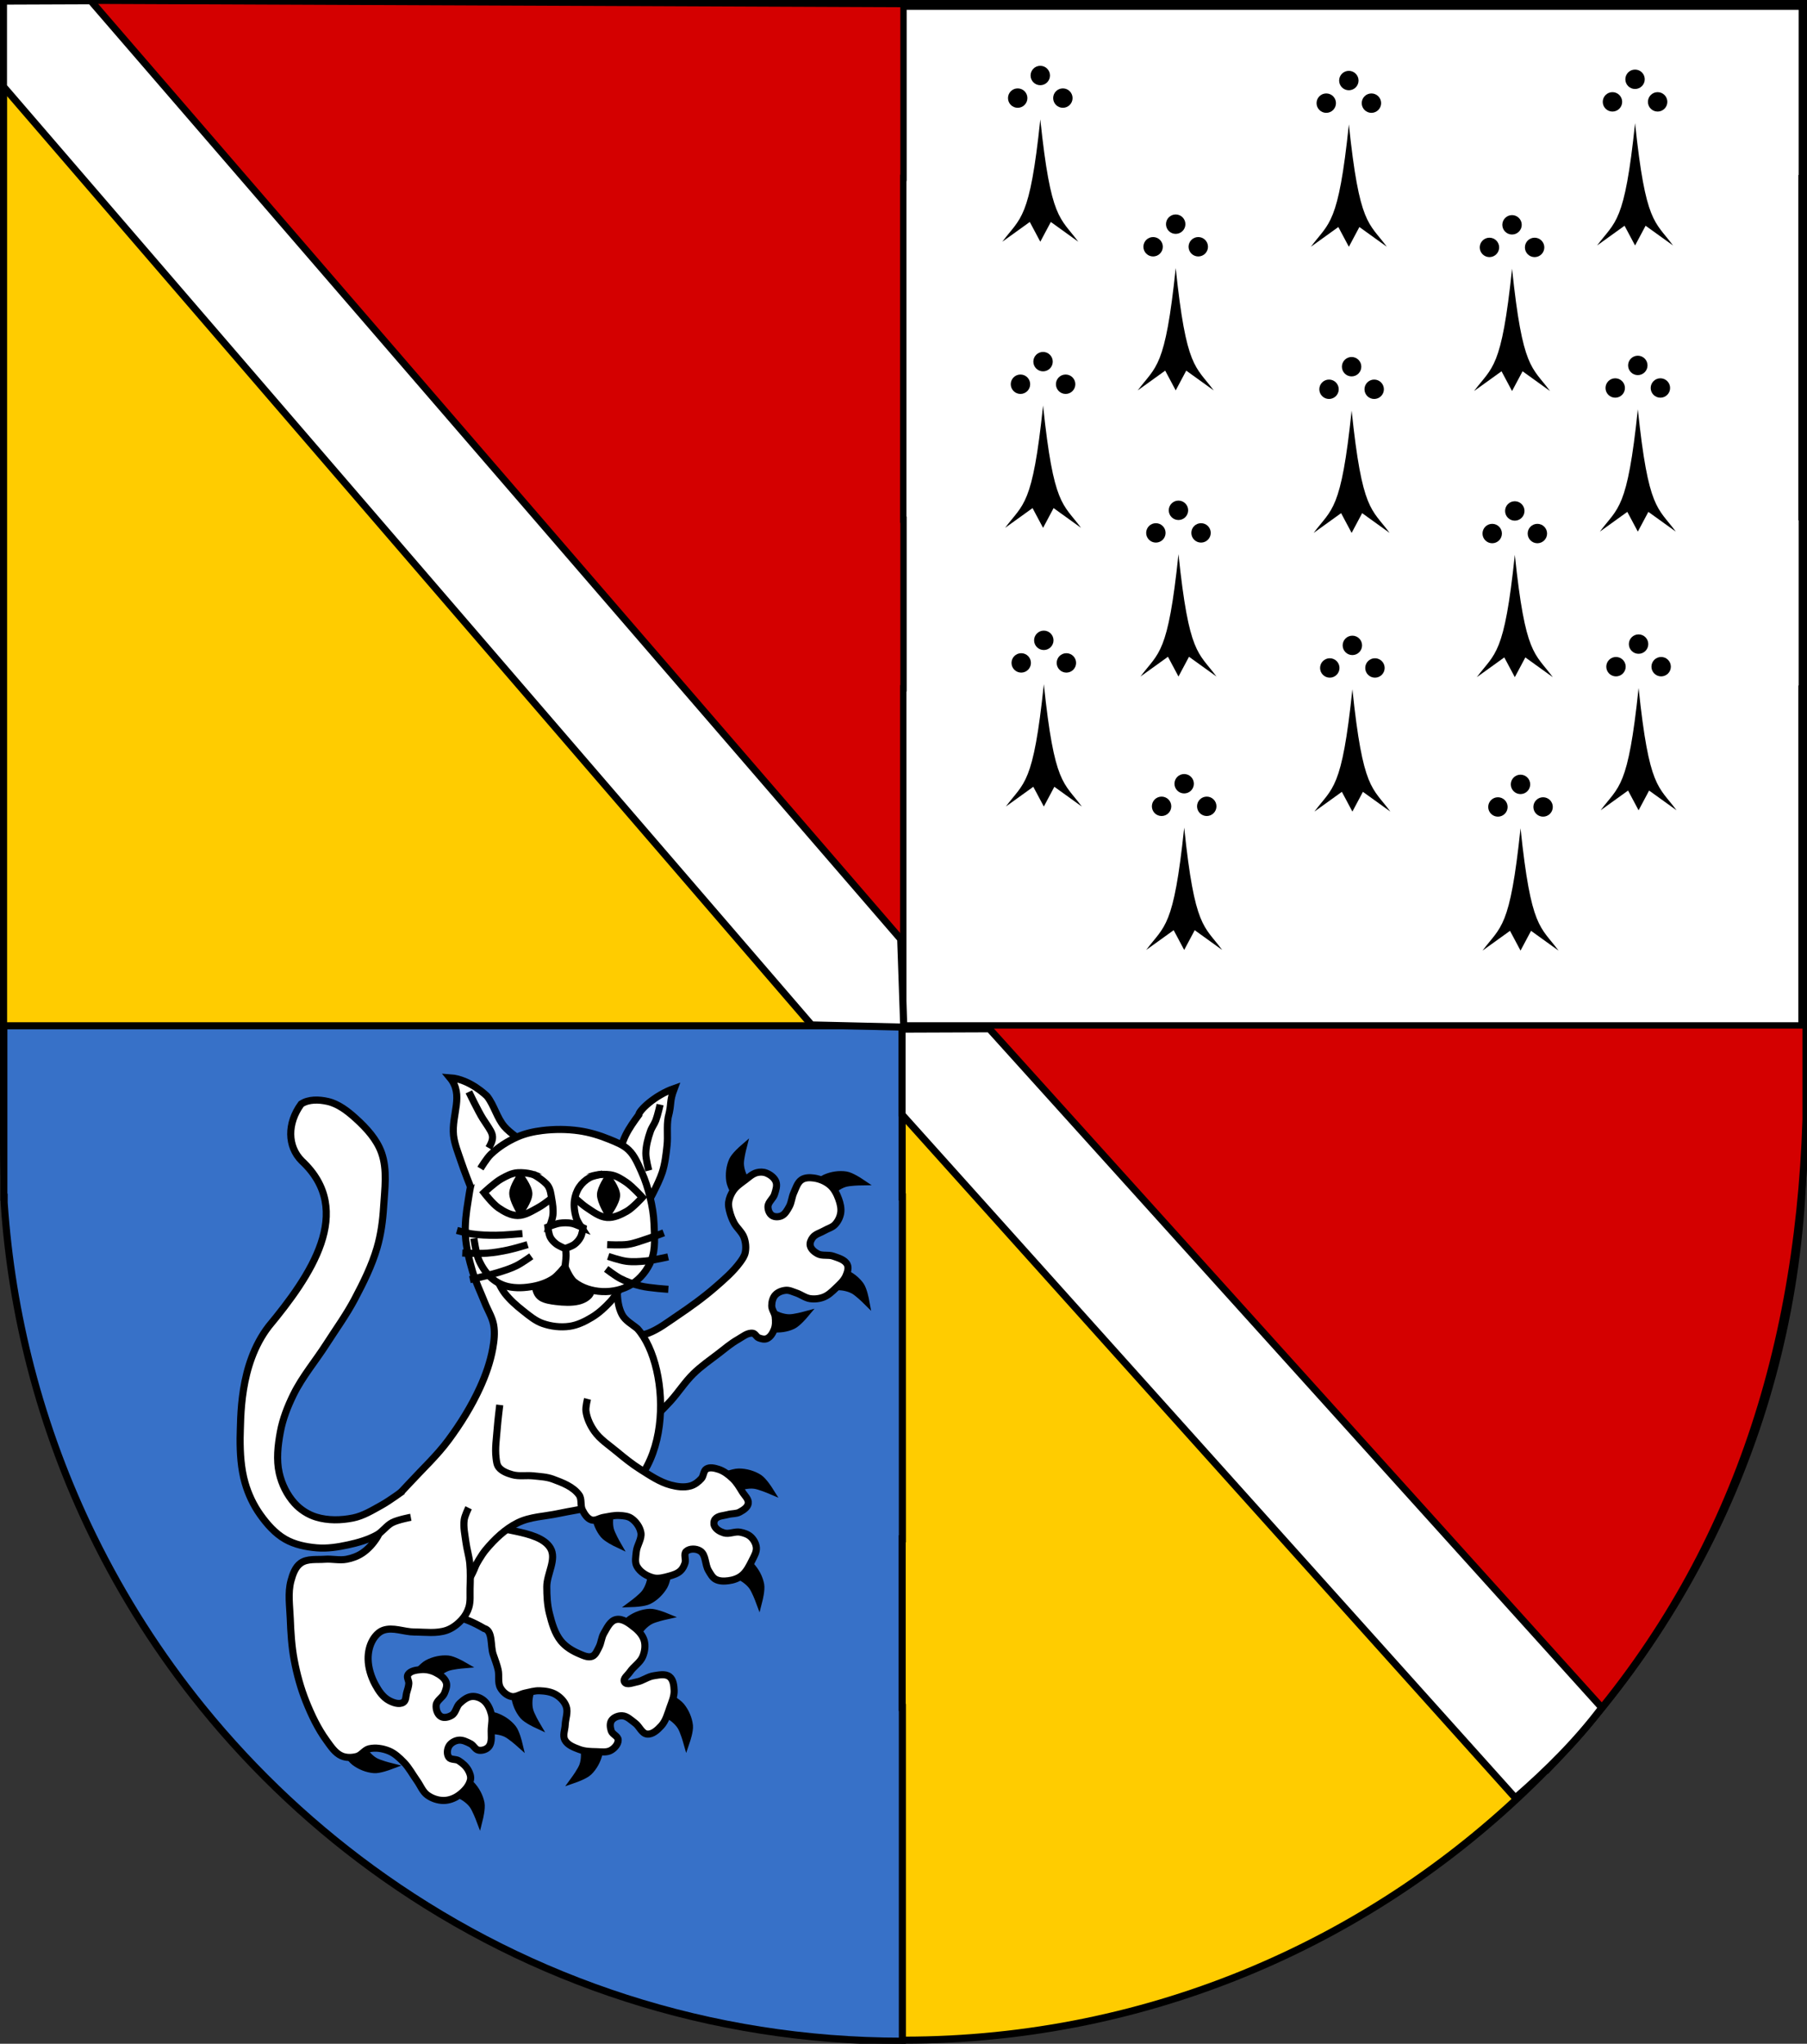 <?xml version="1.0" encoding="UTF-8" standalone="no"?>
<!-- Created with Inkscape (http://www.inkscape.org/) -->

<svg
   xmlns:dc="http://purl.org/dc/elements/1.1/"
   xmlns:cc="http://creativecommons.org/ns#"
   xmlns:rdf="http://www.w3.org/1999/02/22-rdf-syntax-ns#"
   xmlns:svg="http://www.w3.org/2000/svg"
   xmlns="http://www.w3.org/2000/svg"
   xmlns:sodipodi="http://sodipodi.sourceforge.net/DTD/sodipodi-0.dtd"
   xmlns:inkscape="http://www.inkscape.org/namespaces/inkscape"
   width="763"
   height="863"
   id="svg2"
   version="1.1"
   inkscape:version="0.91 r13725"
   sodipodi:docname="Wappen_Familie_Allingen-Lohfeld.svg"
   sodipodi:version="0.32"
   inkscape:output_extension="org.inkscape.output.svg.inkscape">
  <rect width="100%" height="100%" fill="#333333" stroke="none"/>
  <defs
     id="defs4">
    <inkscape:perspective
       sodipodi:type="inkscape:persp3d"
       inkscape:vp_x="0 : 526.18109 : 1"
       inkscape:vp_y="0 : 1000 : 0"
       inkscape:vp_z="744.09448 : 526.18109 : 1"
       inkscape:persp3d-origin="372.04724 : 350.78739 : 1"
       id="perspective10" />
    <inkscape:perspective
       id="perspective2828"
       inkscape:persp3d-origin="0.5 : 0.33333333 : 1"
       inkscape:vp_z="1 : 0.5 : 1"
       inkscape:vp_y="0 : 1000 : 0"
       inkscape:vp_x="0 : 0.5 : 1"
       sodipodi:type="inkscape:persp3d" />
    <inkscape:perspective
       id="perspective2828-7"
       inkscape:persp3d-origin="0.5 : 0.33333333 : 1"
       inkscape:vp_z="1 : 0.5 : 1"
       inkscape:vp_y="0 : 1000 : 0"
       inkscape:vp_x="0 : 0.5 : 1"
       sodipodi:type="inkscape:persp3d" />
    <inkscape:perspective
       id="perspective3640"
       inkscape:persp3d-origin="0.5 : 0.33333333 : 1"
       inkscape:vp_z="1 : 0.5 : 1"
       inkscape:vp_y="0 : 1000 : 0"
       inkscape:vp_x="0 : 0.5 : 1"
       sodipodi:type="inkscape:persp3d" />
    <inkscape:perspective
       id="perspective3670"
       inkscape:persp3d-origin="0.5 : 0.33333333 : 1"
       inkscape:vp_z="1 : 0.5 : 1"
       inkscape:vp_y="0 : 1000 : 0"
       inkscape:vp_x="0 : 0.5 : 1"
       sodipodi:type="inkscape:persp3d" />
    <inkscape:perspective
       id="perspective3693"
       inkscape:persp3d-origin="0.5 : 0.33333333 : 1"
       inkscape:vp_z="1 : 0.5 : 1"
       inkscape:vp_y="0 : 1000 : 0"
       inkscape:vp_x="0 : 0.5 : 1"
       sodipodi:type="inkscape:persp3d" />
    <inkscape:perspective
       id="perspective3720"
       inkscape:persp3d-origin="0.5 : 0.33333333 : 1"
       inkscape:vp_z="1 : 0.5 : 1"
       inkscape:vp_y="0 : 1000 : 0"
       inkscape:vp_x="0 : 0.5 : 1"
       sodipodi:type="inkscape:persp3d" />
    <inkscape:perspective
       id="perspective3747"
       inkscape:persp3d-origin="0.5 : 0.33333333 : 1"
       inkscape:vp_z="1 : 0.5 : 1"
       inkscape:vp_y="0 : 1000 : 0"
       inkscape:vp_x="0 : 0.5 : 1"
       sodipodi:type="inkscape:persp3d" />
    <inkscape:perspective
       id="perspective3763"
       inkscape:persp3d-origin="0.5 : 0.33333333 : 1"
       inkscape:vp_z="1 : 0.5 : 1"
       inkscape:vp_y="0 : 1000 : 0"
       inkscape:vp_x="0 : 0.5 : 1"
       sodipodi:type="inkscape:persp3d" />
    <inkscape:perspective
       id="perspective3792"
       inkscape:persp3d-origin="0.5 : 0.33333333 : 1"
       inkscape:vp_z="1 : 0.5 : 1"
       inkscape:vp_y="0 : 1000 : 0"
       inkscape:vp_x="0 : 0.5 : 1"
       sodipodi:type="inkscape:persp3d" />
    <inkscape:perspective
       id="perspective3814"
       inkscape:persp3d-origin="0.5 : 0.33333333 : 1"
       inkscape:vp_z="1 : 0.5 : 1"
       inkscape:vp_y="0 : 1000 : 0"
       inkscape:vp_x="0 : 0.5 : 1"
       sodipodi:type="inkscape:persp3d" />
    <inkscape:perspective
       id="perspective3841"
       inkscape:persp3d-origin="0.5 : 0.33333333 : 1"
       inkscape:vp_z="1 : 0.5 : 1"
       inkscape:vp_y="0 : 1000 : 0"
       inkscape:vp_x="0 : 0.5 : 1"
       sodipodi:type="inkscape:persp3d" />
    <inkscape:perspective
       id="perspective3841-5"
       inkscape:persp3d-origin="0.5 : 0.33333333 : 1"
       inkscape:vp_z="1 : 0.5 : 1"
       inkscape:vp_y="0 : 1000 : 0"
       inkscape:vp_x="0 : 0.5 : 1"
       sodipodi:type="inkscape:persp3d" />
    <inkscape:perspective
       id="perspective3872"
       inkscape:persp3d-origin="0.5 : 0.33333333 : 1"
       inkscape:vp_z="1 : 0.5 : 1"
       inkscape:vp_y="0 : 1000 : 0"
       inkscape:vp_x="0 : 0.5 : 1"
       sodipodi:type="inkscape:persp3d" />
    <inkscape:perspective
       id="perspective3898"
       inkscape:persp3d-origin="0.5 : 0.33333333 : 1"
       inkscape:vp_z="1 : 0.5 : 1"
       inkscape:vp_y="0 : 1000 : 0"
       inkscape:vp_x="0 : 0.5 : 1"
       sodipodi:type="inkscape:persp3d" />
    <inkscape:perspective
       id="perspective3920"
       inkscape:persp3d-origin="0.5 : 0.33333333 : 1"
       inkscape:vp_z="1 : 0.5 : 1"
       inkscape:vp_y="0 : 1000 : 0"
       inkscape:vp_x="0 : 0.5 : 1"
       sodipodi:type="inkscape:persp3d" />
    <inkscape:perspective
       id="perspective2860"
       inkscape:persp3d-origin="0.5 : 0.33333333 : 1"
       inkscape:vp_z="1 : 0.5 : 1"
       inkscape:vp_y="0 : 1000 : 0"
       inkscape:vp_x="0 : 0.5 : 1"
       sodipodi:type="inkscape:persp3d" />
    <inkscape:perspective
       id="perspective3672"
       inkscape:persp3d-origin="0.5 : 0.33333333 : 1"
       inkscape:vp_z="1 : 0.5 : 1"
       inkscape:vp_y="0 : 1000 : 0"
       inkscape:vp_x="0 : 0.5 : 1"
       sodipodi:type="inkscape:persp3d" />
    <inkscape:perspective
       id="perspective3695"
       inkscape:persp3d-origin="0.5 : 0.33333333 : 1"
       inkscape:vp_z="1 : 0.5 : 1"
       inkscape:vp_y="0 : 1000 : 0"
       inkscape:vp_x="0 : 0.5 : 1"
       sodipodi:type="inkscape:persp3d" />
    <inkscape:perspective
       id="perspective3261"
       inkscape:persp3d-origin="0.5 : 0.33333333 : 1"
       inkscape:vp_z="1 : 0.5 : 1"
       inkscape:vp_y="0 : 1000 : 0"
       inkscape:vp_x="0 : 0.5 : 1"
       sodipodi:type="inkscape:persp3d" />
    <inkscape:perspective
       id="perspective2828-1"
       inkscape:persp3d-origin="0.5 : 0.33333333 : 1"
       inkscape:vp_z="1 : 0.5 : 1"
       inkscape:vp_y="0 : 1000 : 0"
       inkscape:vp_x="0 : 0.5 : 1"
       sodipodi:type="inkscape:persp3d" />
    <inkscape:perspective
       id="perspective3652"
       inkscape:persp3d-origin="0.5 : 0.33333333 : 1"
       inkscape:vp_z="1 : 0.5 : 1"
       inkscape:vp_y="0 : 1000 : 0"
       inkscape:vp_x="0 : 0.5 : 1"
       sodipodi:type="inkscape:persp3d" />
    <inkscape:perspective
       id="perspective3652-2"
       inkscape:persp3d-origin="0.5 : 0.33333333 : 1"
       inkscape:vp_z="1 : 0.5 : 1"
       inkscape:vp_y="0 : 1000 : 0"
       inkscape:vp_x="0 : 0.5 : 1"
       sodipodi:type="inkscape:persp3d" />
    <inkscape:perspective
       id="perspective3652-5"
       inkscape:persp3d-origin="0.5 : 0.33333333 : 1"
       inkscape:vp_z="1 : 0.5 : 1"
       inkscape:vp_y="0 : 1000 : 0"
       inkscape:vp_x="0 : 0.5 : 1"
       sodipodi:type="inkscape:persp3d" />
    <inkscape:perspective
       id="perspective3727"
       inkscape:persp3d-origin="0.5 : 0.33333333 : 1"
       inkscape:vp_z="1 : 0.5 : 1"
       inkscape:vp_y="0 : 1000 : 0"
       inkscape:vp_x="0 : 0.5 : 1"
       sodipodi:type="inkscape:persp3d" />
    <inkscape:perspective
       id="perspective3843"
       inkscape:persp3d-origin="0.5 : 0.33333333 : 1"
       inkscape:vp_z="1 : 0.5 : 1"
       inkscape:vp_y="0 : 1000 : 0"
       inkscape:vp_x="0 : 0.5 : 1"
       sodipodi:type="inkscape:persp3d" />
    <inkscape:perspective
       id="perspective3970"
       inkscape:persp3d-origin="0.5 : 0.33333333 : 1"
       inkscape:vp_z="1 : 0.5 : 1"
       inkscape:vp_y="0 : 1000 : 0"
       inkscape:vp_x="0 : 0.5 : 1"
       sodipodi:type="inkscape:persp3d" />
    <inkscape:perspective
       id="perspective4007"
       inkscape:persp3d-origin="0.5 : 0.33333333 : 1"
       inkscape:vp_z="1 : 0.5 : 1"
       inkscape:vp_y="0 : 1000 : 0"
       inkscape:vp_x="0 : 0.5 : 1"
       sodipodi:type="inkscape:persp3d" />
    <inkscape:perspective
       id="perspective4062"
       inkscape:persp3d-origin="0.5 : 0.33333333 : 1"
       inkscape:vp_z="1 : 0.5 : 1"
       inkscape:vp_y="0 : 1000 : 0"
       inkscape:vp_x="0 : 0.5 : 1"
       sodipodi:type="inkscape:persp3d" />
    <inkscape:perspective
       id="perspective4153"
       inkscape:persp3d-origin="0.5 : 0.33333333 : 1"
       inkscape:vp_z="1 : 0.5 : 1"
       inkscape:vp_y="0 : 1000 : 0"
       inkscape:vp_x="0 : 0.5 : 1"
       sodipodi:type="inkscape:persp3d" />
    <inkscape:perspective
       id="perspective4316"
       inkscape:persp3d-origin="0.5 : 0.33333333 : 1"
       inkscape:vp_z="1 : 0.5 : 1"
       inkscape:vp_y="0 : 1000 : 0"
       inkscape:vp_x="0 : 0.5 : 1"
       sodipodi:type="inkscape:persp3d" />
    <inkscape:perspective
       id="perspective4316-9"
       inkscape:persp3d-origin="0.5 : 0.33333333 : 1"
       inkscape:vp_z="1 : 0.5 : 1"
       inkscape:vp_y="0 : 1000 : 0"
       inkscape:vp_x="0 : 0.5 : 1"
       sodipodi:type="inkscape:persp3d" />
    <inkscape:perspective
       id="perspective3098"
       inkscape:persp3d-origin="0.5 : 0.33333333 : 1"
       inkscape:vp_z="1 : 0.5 : 1"
       inkscape:vp_y="0 : 1000 : 0"
       inkscape:vp_x="0 : 0.5 : 1"
       sodipodi:type="inkscape:persp3d" />
    <inkscape:perspective
       id="perspective3122"
       inkscape:persp3d-origin="0.5 : 0.33333333 : 1"
       inkscape:vp_z="1 : 0.5 : 1"
       inkscape:vp_y="0 : 1000 : 0"
       inkscape:vp_x="0 : 0.5 : 1"
       sodipodi:type="inkscape:persp3d" />
    <inkscape:perspective
       id="perspective3146"
       inkscape:persp3d-origin="0.5 : 0.33333333 : 1"
       inkscape:vp_z="1 : 0.5 : 1"
       inkscape:vp_y="0 : 1000 : 0"
       inkscape:vp_x="0 : 0.5 : 1"
       sodipodi:type="inkscape:persp3d" />
    <inkscape:perspective
       id="perspective3146-0"
       inkscape:persp3d-origin="0.5 : 0.33333333 : 1"
       inkscape:vp_z="1 : 0.5 : 1"
       inkscape:vp_y="0 : 1000 : 0"
       inkscape:vp_x="0 : 0.5 : 1"
       sodipodi:type="inkscape:persp3d" />
    <inkscape:perspective
       id="perspective3177"
       inkscape:persp3d-origin="0.5 : 0.33333333 : 1"
       inkscape:vp_z="1 : 0.5 : 1"
       inkscape:vp_y="0 : 1000 : 0"
       inkscape:vp_x="0 : 0.5 : 1"
       sodipodi:type="inkscape:persp3d" />
    <inkscape:perspective
       id="perspective3177-8"
       inkscape:persp3d-origin="0.5 : 0.33333333 : 1"
       inkscape:vp_z="1 : 0.5 : 1"
       inkscape:vp_y="0 : 1000 : 0"
       inkscape:vp_x="0 : 0.5 : 1"
       sodipodi:type="inkscape:persp3d" />
    <inkscape:perspective
       id="perspective3208"
       inkscape:persp3d-origin="0.5 : 0.33333333 : 1"
       inkscape:vp_z="1 : 0.5 : 1"
       inkscape:vp_y="0 : 1000 : 0"
       inkscape:vp_x="0 : 0.5 : 1"
       sodipodi:type="inkscape:persp3d" />
    <inkscape:perspective
       id="perspective3208-4"
       inkscape:persp3d-origin="0.5 : 0.33333333 : 1"
       inkscape:vp_z="1 : 0.5 : 1"
       inkscape:vp_y="0 : 1000 : 0"
       inkscape:vp_x="0 : 0.5 : 1"
       sodipodi:type="inkscape:persp3d" />
    <inkscape:perspective
       id="perspective3208-5"
       inkscape:persp3d-origin="0.5 : 0.33333333 : 1"
       inkscape:vp_z="1 : 0.5 : 1"
       inkscape:vp_y="0 : 1000 : 0"
       inkscape:vp_x="0 : 0.5 : 1"
       sodipodi:type="inkscape:persp3d" />
    <inkscape:perspective
       id="perspective3706"
       inkscape:persp3d-origin="0.5 : 0.33333333 : 1"
       inkscape:vp_z="1 : 0.5 : 1"
       inkscape:vp_y="0 : 1000 : 0"
       inkscape:vp_x="0 : 0.5 : 1"
       sodipodi:type="inkscape:persp3d" />
    <inkscape:perspective
       id="perspective3728"
       inkscape:persp3d-origin="0.5 : 0.33333333 : 1"
       inkscape:vp_z="1 : 0.5 : 1"
       inkscape:vp_y="0 : 1000 : 0"
       inkscape:vp_x="0 : 0.5 : 1"
       sodipodi:type="inkscape:persp3d" />
    <inkscape:perspective
       id="perspective3750"
       inkscape:persp3d-origin="0.5 : 0.33333333 : 1"
       inkscape:vp_z="1 : 0.5 : 1"
       inkscape:vp_y="0 : 1000 : 0"
       inkscape:vp_x="0 : 0.5 : 1"
       sodipodi:type="inkscape:persp3d" />
    <inkscape:perspective
       id="perspective3778"
       inkscape:persp3d-origin="0.5 : 0.33333333 : 1"
       inkscape:vp_z="1 : 0.5 : 1"
       inkscape:vp_y="0 : 1000 : 0"
       inkscape:vp_x="0 : 0.5 : 1"
       sodipodi:type="inkscape:persp3d" />
    <inkscape:perspective
       id="perspective3800"
       inkscape:persp3d-origin="0.5 : 0.33333333 : 1"
       inkscape:vp_z="1 : 0.5 : 1"
       inkscape:vp_y="0 : 1000 : 0"
       inkscape:vp_x="0 : 0.5 : 1"
       sodipodi:type="inkscape:persp3d" />
    <inkscape:perspective
       id="perspective3837"
       inkscape:persp3d-origin="0.5 : 0.33333333 : 1"
       inkscape:vp_z="1 : 0.5 : 1"
       inkscape:vp_y="0 : 1000 : 0"
       inkscape:vp_x="0 : 0.5 : 1"
       sodipodi:type="inkscape:persp3d" />
    <inkscape:perspective
       id="perspective3904"
       inkscape:persp3d-origin="0.5 : 0.33333333 : 1"
       inkscape:vp_z="1 : 0.5 : 1"
       inkscape:vp_y="0 : 1000 : 0"
       inkscape:vp_x="0 : 0.5 : 1"
       sodipodi:type="inkscape:persp3d" />
    <inkscape:perspective
       id="perspective3904-4"
       inkscape:persp3d-origin="0.5 : 0.33333333 : 1"
       inkscape:vp_z="1 : 0.5 : 1"
       inkscape:vp_y="0 : 1000 : 0"
       inkscape:vp_x="0 : 0.5 : 1"
       sodipodi:type="inkscape:persp3d" />
    <inkscape:perspective
       id="perspective3904-3"
       inkscape:persp3d-origin="0.5 : 0.33333333 : 1"
       inkscape:vp_z="1 : 0.5 : 1"
       inkscape:vp_y="0 : 1000 : 0"
       inkscape:vp_x="0 : 0.5 : 1"
       sodipodi:type="inkscape:persp3d" />
    <inkscape:perspective
       id="perspective3953"
       inkscape:persp3d-origin="0.5 : 0.33333333 : 1"
       inkscape:vp_z="1 : 0.5 : 1"
       inkscape:vp_y="0 : 1000 : 0"
       inkscape:vp_x="0 : 0.5 : 1"
       sodipodi:type="inkscape:persp3d" />
    <inkscape:perspective
       id="perspective3975"
       inkscape:persp3d-origin="0.5 : 0.33333333 : 1"
       inkscape:vp_z="1 : 0.5 : 1"
       inkscape:vp_y="0 : 1000 : 0"
       inkscape:vp_x="0 : 0.5 : 1"
       sodipodi:type="inkscape:persp3d" />
    <inkscape:perspective
       id="perspective3975-8"
       inkscape:persp3d-origin="0.5 : 0.33333333 : 1"
       inkscape:vp_z="1 : 0.5 : 1"
       inkscape:vp_y="0 : 1000 : 0"
       inkscape:vp_x="0 : 0.5 : 1"
       sodipodi:type="inkscape:persp3d" />
    <inkscape:perspective
       id="perspective3975-7"
       inkscape:persp3d-origin="0.5 : 0.33333333 : 1"
       inkscape:vp_z="1 : 0.5 : 1"
       inkscape:vp_y="0 : 1000 : 0"
       inkscape:vp_x="0 : 0.5 : 1"
       sodipodi:type="inkscape:persp3d" />
    <inkscape:perspective
       id="perspective2858"
       inkscape:persp3d-origin="0.5 : 0.33333333 : 1"
       inkscape:vp_z="1 : 0.5 : 1"
       inkscape:vp_y="0 : 1000 : 0"
       inkscape:vp_x="0 : 0.5 : 1"
       sodipodi:type="inkscape:persp3d" />
    <inkscape:perspective
       id="perspective4105"
       inkscape:persp3d-origin="0.5 : 0.33333333 : 1"
       inkscape:vp_z="1 : 0.5 : 1"
       inkscape:vp_y="0 : 1000 : 0"
       inkscape:vp_x="0 : 0.5 : 1"
       sodipodi:type="inkscape:persp3d" />
    <inkscape:perspective
       id="perspective4123"
       inkscape:persp3d-origin="0.5 : 0.33333333 : 1"
       inkscape:vp_z="1 : 0.5 : 1"
       inkscape:vp_y="0 : 1000 : 0"
       inkscape:vp_x="0 : 0.5 : 1"
       sodipodi:type="inkscape:persp3d" />
    <inkscape:perspective
       id="perspective4137"
       inkscape:persp3d-origin="0.5 : 0.33333333 : 1"
       inkscape:vp_z="1 : 0.5 : 1"
       inkscape:vp_y="0 : 1000 : 0"
       inkscape:vp_x="0 : 0.5 : 1"
       sodipodi:type="inkscape:persp3d" />
    <inkscape:perspective
       id="perspective4151"
       inkscape:persp3d-origin="0.5 : 0.33333333 : 1"
       inkscape:vp_z="1 : 0.5 : 1"
       inkscape:vp_y="0 : 1000 : 0"
       inkscape:vp_x="0 : 0.5 : 1"
       sodipodi:type="inkscape:persp3d" />
    <inkscape:perspective
       id="perspective4165"
       inkscape:persp3d-origin="0.5 : 0.33333333 : 1"
       inkscape:vp_z="1 : 0.5 : 1"
       inkscape:vp_y="0 : 1000 : 0"
       inkscape:vp_x="0 : 0.5 : 1"
       sodipodi:type="inkscape:persp3d" />
    <inkscape:perspective
       id="perspective4904"
       inkscape:persp3d-origin="0.5 : 0.33333333 : 1"
       inkscape:vp_z="1 : 0.5 : 1"
       inkscape:vp_y="0 : 1000 : 0"
       inkscape:vp_x="0 : 0.5 : 1"
       sodipodi:type="inkscape:persp3d" />
    <filter
       id="filter3021-3"
       inkscape:label="Specular light"
       inkscape:menu="ABCs"
       inkscape:menu-tooltip="Basic specular bevel to use for building textures"
       color-interpolation-filters="sRGB">
      <feGaussianBlur
         id="feGaussianBlur3023-4"
         result="result0"
         in="SourceAlpha"
         stdDeviation="6" />
      <feSpecularLighting
         id="feSpecularLighting3025-4"
         specularExponent="25"
         specularConstant="1"
         surfaceScale="10"
         lighting-color="#ffffff"
         result="result1"
         in="result0">
        <feDistantLight
           id="feDistantLight3027-6"
           azimuth="235"
           elevation="45" />
      </feSpecularLighting>
      <feComposite
         k4="0"
         k1="0"
         id="feComposite3029-0"
         in2="result1"
         k3="1"
         k2="1"
         operator="arithmetic"
         result="result4"
         in="SourceGraphic" />
      <feComposite
         id="feComposite3031-6"
         in2="SourceAlpha"
         operator="in"
         result="result2"
         in="result4" />
    </filter>
    <filter
       id="filter3021"
       inkscape:label="Specular light"
       inkscape:menu="ABCs"
       inkscape:menu-tooltip="Basic specular bevel to use for building textures"
       color-interpolation-filters="sRGB">
      <feGaussianBlur
         id="feGaussianBlur3023"
         result="result0"
         in="SourceAlpha"
         stdDeviation="6" />
      <feSpecularLighting
         id="feSpecularLighting3025"
         specularExponent="25"
         specularConstant="1"
         surfaceScale="10"
         lighting-color="#ffffff"
         result="result1"
         in="result0">
        <feDistantLight
           id="feDistantLight3027"
           azimuth="235"
           elevation="45" />
      </feSpecularLighting>
      <feComposite
         k4="0"
         k1="0"
         id="feComposite3029"
         in2="result1"
         k3="1"
         k2="1"
         operator="arithmetic"
         result="result4"
         in="SourceGraphic" />
      <feComposite
         id="feComposite3031"
         in2="SourceAlpha"
         operator="in"
         result="result2"
         in="result4" />
    </filter>
    <filter
       id="filter2820-0"
       inkscape:label="Specular light"
       inkscape:menu="ABCs"
       inkscape:menu-tooltip="Basic specular bevel to use for building textures"
       color-interpolation-filters="sRGB">
      <feGaussianBlur
         id="feGaussianBlur2822-9"
         result="result0"
         in="SourceAlpha"
         stdDeviation="6" />
      <feSpecularLighting
         id="feSpecularLighting2824-00"
         specularExponent="25"
         specularConstant="1"
         surfaceScale="10"
         lighting-color="#ffffff"
         result="result1"
         in="result0">
        <feDistantLight
           id="feDistantLight2826-61"
           azimuth="235"
           elevation="45" />
      </feSpecularLighting>
      <feComposite
         k4="0"
         k1="0"
         id="feComposite2828-3"
         in2="result1"
         k3="1"
         k2="1"
         operator="arithmetic"
         result="result4"
         in="SourceGraphic" />
      <feComposite
         id="feComposite2830-8"
         in2="SourceAlpha"
         operator="in"
         result="result2"
         in="result4" />
    </filter>
    <filter
       id="filter2820-8"
       inkscape:label="Specular light"
       inkscape:menu="ABCs"
       inkscape:menu-tooltip="Basic specular bevel to use for building textures"
       color-interpolation-filters="sRGB">
      <feGaussianBlur
         id="feGaussianBlur2822-65"
         result="result0"
         in="SourceAlpha"
         stdDeviation="6" />
      <feSpecularLighting
         id="feSpecularLighting2824-0"
         specularExponent="25"
         specularConstant="1"
         surfaceScale="10"
         lighting-color="#ffffff"
         result="result1"
         in="result0">
        <feDistantLight
           id="feDistantLight2826-28"
           azimuth="235"
           elevation="45" />
      </feSpecularLighting>
      <feComposite
         k4="0"
         k1="0"
         id="feComposite2828-60"
         in2="result1"
         k3="1"
         k2="1"
         operator="arithmetic"
         result="result4"
         in="SourceGraphic" />
      <feComposite
         id="feComposite2830-24"
         in2="SourceAlpha"
         operator="in"
         result="result2"
         in="result4" />
    </filter>
    <filter
       id="filter2820-3"
       inkscape:label="Specular light"
       inkscape:menu="ABCs"
       inkscape:menu-tooltip="Basic specular bevel to use for building textures"
       color-interpolation-filters="sRGB">
      <feGaussianBlur
         id="feGaussianBlur2822-8"
         result="result0"
         in="SourceAlpha"
         stdDeviation="6" />
      <feSpecularLighting
         id="feSpecularLighting2824-74"
         specularExponent="25"
         specularConstant="1"
         surfaceScale="10"
         lighting-color="#ffffff"
         result="result1"
         in="result0">
        <feDistantLight
           id="feDistantLight2826-2"
           azimuth="235"
           elevation="45" />
      </feSpecularLighting>
      <feComposite
         k4="0"
         k1="0"
         id="feComposite2828-7"
         in2="result1"
         k3="1"
         k2="1"
         operator="arithmetic"
         result="result4"
         in="SourceGraphic" />
      <feComposite
         id="feComposite2830-79"
         in2="SourceAlpha"
         operator="in"
         result="result2"
         in="result4" />
    </filter>
    <filter
       id="filter2820-9"
       inkscape:label="Specular light"
       inkscape:menu="ABCs"
       inkscape:menu-tooltip="Basic specular bevel to use for building textures"
       color-interpolation-filters="sRGB">
      <feGaussianBlur
         id="feGaussianBlur2822-5"
         result="result0"
         in="SourceAlpha"
         stdDeviation="6" />
      <feSpecularLighting
         id="feSpecularLighting2824-43"
         specularExponent="25"
         specularConstant="1"
         surfaceScale="10"
         lighting-color="#ffffff"
         result="result1"
         in="result0">
        <feDistantLight
           id="feDistantLight2826-1"
           azimuth="235"
           elevation="45" />
      </feSpecularLighting>
      <feComposite
         k4="0"
         k1="0"
         id="feComposite2828-2"
         in2="result1"
         k3="1"
         k2="1"
         operator="arithmetic"
         result="result4"
         in="SourceGraphic" />
      <feComposite
         id="feComposite2830-3"
         in2="SourceAlpha"
         operator="in"
         result="result2"
         in="result4" />
    </filter>
    <filter
       id="filter2820-21"
       inkscape:label="Specular light"
       inkscape:menu="ABCs"
       inkscape:menu-tooltip="Basic specular bevel to use for building textures"
       color-interpolation-filters="sRGB">
      <feGaussianBlur
         id="feGaussianBlur2822-6"
         result="result0"
         in="SourceAlpha"
         stdDeviation="6" />
      <feSpecularLighting
         id="feSpecularLighting2824-8"
         specularExponent="25"
         specularConstant="1"
         surfaceScale="10"
         lighting-color="#ffffff"
         result="result1"
         in="result0">
        <feDistantLight
           id="feDistantLight2826-57"
           azimuth="235"
           elevation="45" />
      </feSpecularLighting>
      <feComposite
         k4="0"
         k1="0"
         id="feComposite2828-6"
         in2="result1"
         k3="1"
         k2="1"
         operator="arithmetic"
         result="result4"
         in="SourceGraphic" />
      <feComposite
         id="feComposite2830-1"
         in2="SourceAlpha"
         operator="in"
         result="result2"
         in="result4" />
    </filter>
    <filter
       id="filter2820-5"
       inkscape:label="Specular light"
       inkscape:menu="ABCs"
       inkscape:menu-tooltip="Basic specular bevel to use for building textures"
       color-interpolation-filters="sRGB">
      <feGaussianBlur
         id="feGaussianBlur2822-2"
         result="result0"
         in="SourceAlpha"
         stdDeviation="6" />
      <feSpecularLighting
         id="feSpecularLighting2824-7"
         specularExponent="25"
         specularConstant="1"
         surfaceScale="10"
         lighting-color="#ffffff"
         result="result1"
         in="result0">
        <feDistantLight
           id="feDistantLight2826-6"
           azimuth="235"
           elevation="45" />
      </feSpecularLighting>
      <feComposite
         k4="0"
         k1="0"
         id="feComposite2828-14"
         in2="result1"
         k3="1"
         k2="1"
         operator="arithmetic"
         result="result4"
         in="SourceGraphic" />
      <feComposite
         id="feComposite2830-2"
         in2="SourceAlpha"
         operator="in"
         result="result2"
         in="result4" />
    </filter>
    <filter
       id="filter2820-2"
       inkscape:label="Specular light"
       inkscape:menu="ABCs"
       inkscape:menu-tooltip="Basic specular bevel to use for building textures"
       color-interpolation-filters="sRGB">
      <feGaussianBlur
         id="feGaussianBlur2822-4"
         result="result0"
         in="SourceAlpha"
         stdDeviation="6" />
      <feSpecularLighting
         id="feSpecularLighting2824-5"
         specularExponent="25"
         specularConstant="1"
         surfaceScale="10"
         lighting-color="#ffffff"
         result="result1"
         in="result0">
        <feDistantLight
           id="feDistantLight2826-5"
           azimuth="235"
           elevation="45" />
      </feSpecularLighting>
      <feComposite
         k4="0"
         k1="0"
         id="feComposite2828-1"
         in2="result1"
         k3="1"
         k2="1"
         operator="arithmetic"
         result="result4"
         in="SourceGraphic" />
      <feComposite
         id="feComposite2830-7"
         in2="SourceAlpha"
         operator="in"
         result="result2"
         in="result4" />
    </filter>
    <filter
       id="filter2820-1"
       inkscape:label="Specular light"
       inkscape:menu="ABCs"
       inkscape:menu-tooltip="Basic specular bevel to use for building textures"
       color-interpolation-filters="sRGB">
      <feGaussianBlur
         id="feGaussianBlur2822-7"
         result="result0"
         in="SourceAlpha"
         stdDeviation="6" />
      <feSpecularLighting
         id="feSpecularLighting2824-4"
         specularExponent="25"
         specularConstant="1"
         surfaceScale="10"
         lighting-color="#ffffff"
         result="result1"
         in="result0">
        <feDistantLight
           id="feDistantLight2826-0"
           azimuth="235"
           elevation="45" />
      </feSpecularLighting>
      <feComposite
         k4="0"
         k1="0"
         id="feComposite2828-9"
         in2="result1"
         k3="1"
         k2="1"
         operator="arithmetic"
         result="result4"
         in="SourceGraphic" />
      <feComposite
         id="feComposite2830-4"
         in2="SourceAlpha"
         operator="in"
         result="result2"
         in="result4" />
    </filter>
    <filter
       id="filter2820"
       inkscape:label="Specular light"
       inkscape:menu="ABCs"
       inkscape:menu-tooltip="Basic specular bevel to use for building textures"
       color-interpolation-filters="sRGB">
      <feGaussianBlur
         id="feGaussianBlur2822"
         result="result0"
         in="SourceAlpha"
         stdDeviation="6" />
      <feSpecularLighting
         id="feSpecularLighting2824"
         specularExponent="25"
         specularConstant="1"
         surfaceScale="10"
         lighting-color="#ffffff"
         result="result1"
         in="result0">
        <feDistantLight
           id="feDistantLight2826"
           azimuth="235"
           elevation="45" />
      </feSpecularLighting>
      <feComposite
         k4="0"
         k1="0"
         id="feComposite2828"
         in2="result1"
         k3="1"
         k2="1"
         operator="arithmetic"
         result="result4"
         in="SourceGraphic" />
      <feComposite
         id="feComposite2830"
         in2="SourceAlpha"
         operator="in"
         result="result2"
         in="result4" />
    </filter>
    <filter
       id="filter3075"
       inkscape:label="Specular light"
       inkscape:menu="ABCs"
       inkscape:menu-tooltip="Basic specular bevel to use for building textures"
       color-interpolation-filters="sRGB">
      <feGaussianBlur
         id="feGaussianBlur3077"
         result="result0"
         in="SourceAlpha"
         stdDeviation="6" />
      <feSpecularLighting
         id="feSpecularLighting3079"
         specularExponent="25"
         specularConstant="1"
         surfaceScale="10"
         lighting-color="#ffffff"
         result="result1"
         in="result0">
        <feDistantLight
           id="feDistantLight3081"
           azimuth="235"
           elevation="45" />
      </feSpecularLighting>
      <feComposite
         k4="0"
         k1="0"
         id="feComposite3083"
         in2="result1"
         k3="1"
         k2="1"
         operator="arithmetic"
         result="result4"
         in="SourceGraphic" />
      <feComposite
         id="feComposite3085"
         in2="SourceAlpha"
         operator="in"
         result="result2"
         in="result4" />
    </filter>
    <filter
       id="filter3091"
       inkscape:label="Specular light"
       inkscape:menu="ABCs"
       inkscape:menu-tooltip="Basic specular bevel to use for building textures"
       color-interpolation-filters="sRGB">
      <feGaussianBlur
         id="feGaussianBlur3093"
         result="result0"
         in="SourceAlpha"
         stdDeviation="6" />
      <feSpecularLighting
         id="feSpecularLighting3095"
         specularExponent="25"
         specularConstant="1"
         surfaceScale="10"
         lighting-color="#ffffff"
         result="result1"
         in="result0">
        <feDistantLight
           id="feDistantLight3097"
           azimuth="235"
           elevation="45" />
      </feSpecularLighting>
      <feComposite
         k4="0"
         k1="0"
         id="feComposite3099"
         in2="result1"
         k3="1"
         k2="1"
         operator="arithmetic"
         result="result4"
         in="SourceGraphic" />
      <feComposite
         id="feComposite3101"
         in2="SourceAlpha"
         operator="in"
         result="result2"
         in="result4" />
    </filter>
    <inkscape:perspective
       id="perspective3044"
       inkscape:persp3d-origin="0.5 : 0.33333333 : 1"
       inkscape:vp_z="1 : 0.5 : 1"
       inkscape:vp_y="0 : 1000 : 0"
       inkscape:vp_x="0 : 0.5 : 1"
       sodipodi:type="inkscape:persp3d" />
    <inkscape:perspective
       id="perspective3075"
       inkscape:persp3d-origin="0.5 : 0.33333333 : 1"
       inkscape:vp_z="1 : 0.5 : 1"
       inkscape:vp_y="0 : 1000 : 0"
       inkscape:vp_x="0 : 0.5 : 1"
       sodipodi:type="inkscape:persp3d" />
    <inkscape:perspective
       id="perspective3751"
       inkscape:persp3d-origin="0.5 : 0.33333333 : 1"
       inkscape:vp_z="1 : 0.5 : 1"
       inkscape:vp_y="0 : 1000 : 0"
       inkscape:vp_x="0 : 0.5 : 1"
       sodipodi:type="inkscape:persp3d" />
    <inkscape:perspective
       id="perspective3777"
       inkscape:persp3d-origin="0.5 : 0.33333333 : 1"
       inkscape:vp_z="1 : 0.5 : 1"
       inkscape:vp_y="0 : 1000 : 0"
       inkscape:vp_x="0 : 0.5 : 1"
       sodipodi:type="inkscape:persp3d" />
    <inkscape:perspective
       id="perspective3777-4"
       inkscape:persp3d-origin="0.5 : 0.33333333 : 1"
       inkscape:vp_z="1 : 0.5 : 1"
       inkscape:vp_y="0 : 1000 : 0"
       inkscape:vp_x="0 : 0.5 : 1"
       sodipodi:type="inkscape:persp3d" />
    <inkscape:perspective
       id="perspective3808"
       inkscape:persp3d-origin="0.5 : 0.33333333 : 1"
       inkscape:vp_z="1 : 0.5 : 1"
       inkscape:vp_y="0 : 1000 : 0"
       inkscape:vp_x="0 : 0.5 : 1"
       sodipodi:type="inkscape:persp3d" />
    <inkscape:perspective
       id="perspective3808-4"
       inkscape:persp3d-origin="0.5 : 0.33333333 : 1"
       inkscape:vp_z="1 : 0.5 : 1"
       inkscape:vp_y="0 : 1000 : 0"
       inkscape:vp_x="0 : 0.5 : 1"
       sodipodi:type="inkscape:persp3d" />
    <inkscape:perspective
       id="perspective3808-8"
       inkscape:persp3d-origin="0.5 : 0.33333333 : 1"
       inkscape:vp_z="1 : 0.5 : 1"
       inkscape:vp_y="0 : 1000 : 0"
       inkscape:vp_x="0 : 0.5 : 1"
       sodipodi:type="inkscape:persp3d" />
    <inkscape:perspective
       id="perspective3848"
       inkscape:persp3d-origin="0.5 : 0.33333333 : 1"
       inkscape:vp_z="1 : 0.5 : 1"
       inkscape:vp_y="0 : 1000 : 0"
       inkscape:vp_x="0 : 0.5 : 1"
       sodipodi:type="inkscape:persp3d" />
    <inkscape:perspective
       id="perspective3870"
       inkscape:persp3d-origin="0.5 : 0.33333333 : 1"
       inkscape:vp_z="1 : 0.5 : 1"
       inkscape:vp_y="0 : 1000 : 0"
       inkscape:vp_x="0 : 0.5 : 1"
       sodipodi:type="inkscape:persp3d" />
    <inkscape:perspective
       id="perspective3892"
       inkscape:persp3d-origin="0.5 : 0.33333333 : 1"
       inkscape:vp_z="1 : 0.5 : 1"
       inkscape:vp_y="0 : 1000 : 0"
       inkscape:vp_x="0 : 0.5 : 1"
       sodipodi:type="inkscape:persp3d" />
    <inkscape:perspective
       id="perspective3914"
       inkscape:persp3d-origin="0.5 : 0.33333333 : 1"
       inkscape:vp_z="1 : 0.5 : 1"
       inkscape:vp_y="0 : 1000 : 0"
       inkscape:vp_x="0 : 0.5 : 1"
       sodipodi:type="inkscape:persp3d" />
    <inkscape:perspective
       id="perspective3936"
       inkscape:persp3d-origin="0.5 : 0.33333333 : 1"
       inkscape:vp_z="1 : 0.5 : 1"
       inkscape:vp_y="0 : 1000 : 0"
       inkscape:vp_x="0 : 0.5 : 1"
       sodipodi:type="inkscape:persp3d" />
    <inkscape:perspective
       id="perspective3958"
       inkscape:persp3d-origin="0.5 : 0.33333333 : 1"
       inkscape:vp_z="1 : 0.5 : 1"
       inkscape:vp_y="0 : 1000 : 0"
       inkscape:vp_x="0 : 0.5 : 1"
       sodipodi:type="inkscape:persp3d" />
    <inkscape:perspective
       id="perspective3958-1"
       inkscape:persp3d-origin="0.5 : 0.33333333 : 1"
       inkscape:vp_z="1 : 0.5 : 1"
       inkscape:vp_y="0 : 1000 : 0"
       inkscape:vp_x="0 : 0.5 : 1"
       sodipodi:type="inkscape:persp3d" />
    <inkscape:perspective
       id="perspective4009"
       inkscape:persp3d-origin="0.5 : 0.33333333 : 1"
       inkscape:vp_z="1 : 0.5 : 1"
       inkscape:vp_y="0 : 1000 : 0"
       inkscape:vp_x="0 : 0.5 : 1"
       sodipodi:type="inkscape:persp3d" />
    <inkscape:perspective
       id="perspective4100"
       inkscape:persp3d-origin="0.5 : 0.33333333 : 1"
       inkscape:vp_z="1 : 0.5 : 1"
       inkscape:vp_y="0 : 1000 : 0"
       inkscape:vp_x="0 : 0.5 : 1"
       sodipodi:type="inkscape:persp3d" />
  </defs>
  <sodipodi:namedview
     id="base"
     pagecolor="#ffffff"
     bordercolor="#666666"
     borderopacity="1.0"
     inkscape:pageopacity="0.0"
     inkscape:pageshadow="2"
     inkscape:zoom="0.056330928"
     inkscape:cx="606.39187"
     inkscape:cy="107.61388"
     inkscape:document-units="px"
     inkscape:current-layer="layer1"
     showgrid="true"
     inkscape:window-width="1440"
     inkscape:window-height="796"
     inkscape:window-x="54"
     inkscape:window-y="156"
     inkscape:window-maximized="0"
     showguides="true"
     inkscape:guide-bbox="true"
     inkscape:snap-grids="false">
    <inkscape:grid
       type="xygrid"
       id="grid2816"
       empspacing="5"
       visible="true"
       enabled="true"
       snapvisiblegridlinesonly="true" />
  </sodipodi:namedview>
  <g
     inkscape:label="Ebene 1"
     inkscape:groupmode="layer"
     id="layer1"
     transform="translate(-1.644, -192.036)">
    <path
       style="fill:#ffcc00;fill-opacity:1;stroke:rgb(0, 0, 0);stroke-width:3;stroke-miterlimit:4;stroke-opacity:1;stroke-dasharray:none"
       d="m 3.144,193.536 0,480 c 0,209.868 170.132,380 380,380 209.868,0 380,-170.132 380,-380 l 0,-480 -760,0 z"
       id="path2850-1" />
    <path
       style="fill:#3771c8;fill-opacity:1;stroke:#000000;stroke-width:3;stroke-miterlimit:4;stroke-dasharray:none;stroke-opacity:1"
       d="m 382.58,625.186 0,72.281 0.094,0 0,72.406 0,71.938 -0.094,0 0,71.219 0.094,0 0,72.406 0,68.531 c -0.052,0 -0.104,0 -0.156,0 -81.293,0 -156.616,-25.525 -218.406,-69 -28.879,-20.318 -54.81,-44.552 -77,-71.938 -17.96,-22.165 -33.464,-46.403 -46.125,-72.281 -11.064,-22.613 -19.944,-46.482 -26.375,-71.344 -5.808,-22.452 -9.615,-45.702 -11.219,-69.562 l 0,-2.25 -0.125,0 0,-72.406 379.313,0 z"
       id="path2850"
       inkscape:connector-curvature="0" />
    <g
       id="g3981"
       transform="matrix(-0.989, -0.151, -0.151, 0.989, -106.122, -168.679)" />
    <g
       id="g3981-8"
       transform="matrix(0.989, -0.151, 0.151, 0.989, 872.278, -168.679)" />
    <g
       id="g5307"
       transform="matrix(0.999,0.041,-0.041,0.999,98.085,160.893)">
      <path
         inkscape:connector-curvature="0"
         sodipodi:nodetypes="caacaaa"
         id="path2923-2-22-8"
         d="m 187.381,757.195 c 0,0 1.112,5.046 0.632,7.513 -0.563,2.897 -1.956,5.765 -3.991,7.902 -1.527,1.604 -5.777,3.28 -5.777,3.28 0,0 2.447,-3.666 3.126,-5.734 0.444,-1.355 0.588,-2.813 0.574,-4.239 -0.021,-2.209 -1.017,-6.549 -1.017,-6.549"
         style="fill:#000000;fill-opacity:1;stroke:#000000;stroke-width:3;stroke-linecap:butt;stroke-linejoin:miter;stroke-miterlimit:4;stroke-dasharray:none;stroke-opacity:1" />
      <path
         inkscape:connector-curvature="0"
         sodipodi:nodetypes="caacaaa"
         id="path2923-9-11-3"
         d="m 152.26,734.586 c 0,0 -1.197,5.026 -0.76,7.501 0.513,2.906 1.857,5.798 3.856,7.969 1.5,1.629 5.72,3.378 5.72,3.378 0,0 -2.385,-3.707 -3.028,-5.786 -0.421,-1.362 -0.54,-2.823 -0.502,-4.248 0.059,-2.209 1.128,-6.531 1.128,-6.531"
         style="fill:#000000;fill-opacity:1;stroke:#000000;stroke-width:3;stroke-linecap:butt;stroke-linejoin:miter;stroke-miterlimit:4;stroke-dasharray:none;stroke-opacity:1" />
      <path
         inkscape:connector-curvature="0"
         sodipodi:nodetypes="caacaaa"
         id="path2923-2-7-2"
         d="m 215.609,739.169 c 0,0 4.661,2.23 6.311,4.126 1.937,2.227 3.34,5.09 3.771,8.009 0.324,2.191 -0.971,6.572 -0.971,6.572 0,0 -1.383,-4.185 -2.595,-5.993 -0.794,-1.184 -1.855,-2.195 -2.987,-3.062 -1.754,-1.343 -5.788,-3.23 -5.788,-3.23"
         style="fill:#000000;fill-opacity:1;stroke:#000000;stroke-width:3;stroke-linecap:butt;stroke-linejoin:miter;stroke-miterlimit:4;stroke-dasharray:none;stroke-opacity:1" />
      <path
         inkscape:connector-curvature="0"
         sodipodi:nodetypes="caacaaa"
         id="path2923-8-1-2"
         d="m 194.276,713.527 c 0,0 2.505,-4.519 4.497,-6.052 2.339,-1.8 5.281,-3.029 8.221,-3.284 2.206,-0.192 6.502,1.363 6.502,1.363 0,0 -4.261,1.129 -6.138,2.231 -1.23,0.722 -2.302,1.72 -3.235,2.798 -1.446,1.671 -3.571,5.584 -3.571,5.584"
         style="fill:#000000;fill-opacity:1;stroke:#000000;stroke-width:3;stroke-linecap:butt;stroke-linejoin:miter;stroke-miterlimit:4;stroke-dasharray:none;stroke-opacity:1" />
      <path
         inkscape:connector-curvature="0"
         sodipodi:nodetypes="caaaaaaaaaaaaaaaaaaaaaaaaaaaaaaaaaaaaaaaccaaac"
         id="path2903-9"
         d="m 136.751,668.338 c 1.567,4.752 21.912,2.319 27.203,10.468 2.981,4.592 -1.091,10.933 -0.85,16.403 0.166,3.769 0.502,7.592 1.576,11.209 1.197,4.032 2.568,8.271 5.346,11.429 2.1,2.387 5.073,4.001 8.053,5.109 1.693,0.63 3.704,1.514 5.36,0.795 1.459,-0.634 2.016,-2.497 2.71,-3.928 0.912,-1.882 0.862,-4.151 1.849,-5.995 1.22,-2.28 2.401,-5.355 4.901,-6.013 2.771,-0.729 5.699,1.429 8.008,3.126 1.822,1.34 3.549,3.144 4.241,5.297 0.687,2.137 0.418,4.618 -0.357,6.724 -0.975,2.649 -3.661,4.326 -5.139,6.731 -0.838,1.363 -2.969,2.984 -2.09,4.321 0.941,1.431 3.461,0.15 5.134,-0.218 2.485,-0.547 4.558,-2.433 7.057,-2.907 2.184,-0.415 4.845,-1.168 6.668,0.104 1.685,1.175 2.048,3.703 2.216,5.75 0.198,2.41 -0.752,4.795 -1.468,7.105 -0.862,2.784 -1.499,5.837 -3.379,8.065 -1.482,1.756 -3.527,3.847 -5.819,3.693 -2.277,-0.153 -3.34,-3.143 -5.239,-4.41 -1.736,-1.158 -3.473,-2.857 -5.56,-2.876 -1.646,-0.015 -3.567,0.783 -4.428,2.186 -0.763,1.243 -0.457,3.006 0.048,4.375 0.555,1.506 2.981,2.094 3.085,3.695 0.115,1.769 -1.358,3.533 -2.85,4.491 -1.752,1.126 -4.106,0.804 -6.188,0.852 -2.405,0.056 -4.901,0.095 -7.189,-0.652 -2.325,-0.759 -5.072,-1.656 -6.293,-3.776 -1.058,-1.837 -0.095,-4.238 -0.093,-6.358 0.002,-2.579 1.059,-5.331 0.13,-7.737 -0.796,-2.061 -2.603,-3.762 -4.536,-4.833 -2.066,-1.144 -4.589,-1.375 -6.951,-1.369 -2.119,0.004 -4.173,0.75 -6.23,1.26 -1.892,0.469 -3.689,1.984 -5.61,1.653 -1.932,-0.333 -3.724,-1.789 -4.759,-3.454 -1.348,-2.169 -0.633,-5.084 -1.29,-7.552 -0.595,-2.233 -1.565,-4.349 -2.386,-6.51 -1.362,-3.585 -0.452,-9.963 -4.215,-10.706 -10.171,-5.387 -12.034,-3.509 -17.442,-6.511 1.7,-3.684 5.382,-6.115 7.569,-9.533 2.02,-3.156 3.934,-6.463 5.065,-10.036 1.131,-3.575 1.771,-7.382 1.631,-11.129 -0.18,-4.838 -1.809,-9.528 -3.17,-14.175"
         style="fill:#ffffff;fill-opacity:1;stroke:#000000;stroke-width:3;stroke-linecap:butt;stroke-linejoin:miter;stroke-miterlimit:4;stroke-dasharray:none;stroke-opacity:1" />
      <g
         transform="matrix(-0.853,0,0,0.853,588.827,-47.931)"
         id="g4888-3"
         style="stroke-width:3.515;stroke-miterlimit:4;stroke-dasharray:none">
        <path
           style="fill:#000000;fill-opacity:1;stroke:#000000;stroke-width:3.515;stroke-linecap:butt;stroke-linejoin:miter;stroke-miterlimit:4;stroke-dasharray:none;stroke-opacity:1"
           d="m 401.141,735.755 c 0,0 -5.318,2.895 -8.251,3.16 -3.444,0.31 -7.127,-0.323 -10.195,-1.918 -2.302,-1.197 -5.574,-5.434 -5.574,-5.434 0,0 4.923,1.561 7.473,1.65 1.67,0.059 3.358,-0.254 4.959,-0.734 2.48,-0.744 7.041,-3.278 7.041,-3.278"
           id="path2923-9-9"
           sodipodi:nodetypes="caacaaa"
           inkscape:connector-curvature="0" />
        <path
           style="fill:#000000;fill-opacity:1;stroke:#000000;stroke-width:3.515;stroke-linecap:butt;stroke-linejoin:miter;stroke-miterlimit:4;stroke-dasharray:none;stroke-opacity:1"
           d="m 412.836,674.711 c 0,0 3.401,-5.009 3.951,-7.902 0.646,-3.397 0.375,-7.124 -0.912,-10.334 -0.966,-2.408 -4.863,-6.079 -4.863,-6.079 0,0 1.072,5.052 0.912,7.598 -0.105,1.668 -0.582,3.317 -1.216,4.863 -0.983,2.395 -3.951,6.687 -3.951,6.687"
           id="path2923-40"
           sodipodi:nodetypes="caacaaa"
           inkscape:connector-curvature="0" />
        <path
           style="fill:#000000;fill-opacity:1;stroke:#000000;stroke-width:3.515;stroke-linecap:butt;stroke-linejoin:miter;stroke-miterlimit:4;stroke-dasharray:none;stroke-opacity:1"
           d="m 376.173,669.135 c 0,0 -3.941,-4.597 -6.588,-5.887 -3.109,-1.515 -6.776,-2.232 -10.211,-1.832 -2.577,0.3 -7.142,3.097 -7.142,3.097 0,0 5.157,0.292 7.571,1.114 1.582,0.539 3.048,1.432 4.373,2.449 2.053,1.577 5.415,5.568 5.415,5.568"
           id="path2923-1-2"
           sodipodi:nodetypes="caacaaa"
           inkscape:connector-curvature="0" />
        <path
           style="fill:#000000;fill-opacity:1;stroke:#000000;stroke-width:3.515;stroke-linecap:butt;stroke-linejoin:miter;stroke-miterlimit:4;stroke-dasharray:none;stroke-opacity:1"
           d="m 367.239,709.108 c 0,0 -6.042,-0.391 -8.815,0.603 -3.255,1.167 -6.33,3.29 -8.444,6.027 -1.586,2.054 -2.772,7.274 -2.772,7.274 0,0 3.811,-3.486 6.086,-4.64 1.49,-0.755 3.154,-1.181 4.808,-1.419 2.563,-0.368 7.767,0.014 7.767,0.014"
           id="path2923-4-1"
           sodipodi:nodetypes="caacaaa"
           inkscape:connector-curvature="0" />
        <path
           style="fill:#ffffff;fill-opacity:1;stroke:#000000;stroke-width:3.515;stroke-linecap:butt;stroke-linejoin:miter;stroke-miterlimit:4;stroke-dasharray:none;stroke-opacity:1"
           d="m 466.381,746.522 c 0,0 -8.397,-1.153 -12.25,-2.794 -5.046,-2.148 -9.332,-5.784 -13.755,-9.027 -6.488,-4.756 -12.85,-9.734 -18.698,-15.259 -4.165,-3.935 -8.4,-7.931 -11.605,-12.68 -1.022,-1.514 -2.065,-3.141 -2.364,-4.943 -0.402,-2.419 -0.04,-5.026 0.86,-7.307 1.109,-2.813 3.878,-4.679 5.373,-7.307 1,-1.758 1.816,-3.641 2.364,-5.588 0.393,-1.395 0.785,-2.856 0.645,-4.298 -0.206,-2.12 -0.993,-4.229 -2.149,-6.018 -1.403,-2.17 -3.588,-3.737 -5.588,-5.373 -1.753,-1.434 -3.425,-3.193 -5.588,-3.869 -1.504,-0.47 -3.245,-0.533 -4.728,0 -2.011,0.723 -4.1,2.12 -4.943,4.083 -0.822,1.913 -0.104,4.22 0.43,6.233 0.592,2.23 3.025,3.926 3.009,6.233 -0.011,1.602 -0.787,3.456 -2.149,4.298 -1.341,0.829 -3.313,0.695 -4.728,0 -1.788,-0.878 -2.759,-2.949 -3.654,-4.728 -1.07,-2.127 -1.034,-4.673 -1.934,-6.877 -0.958,-2.345 -1.597,-5.185 -3.654,-6.662 -1.655,-1.189 -3.99,-1.277 -6.018,-1.075 -2.912,0.291 -5.883,1.393 -8.167,3.224 -2.093,1.678 -3.492,4.182 -4.513,6.662 -0.888,2.157 -1.56,4.561 -1.29,6.877 0.246,2.102 1.191,4.205 2.579,5.803 1.33,1.531 3.45,2.132 5.158,3.224 1.875,1.199 4.287,1.848 5.588,3.654 0.823,1.142 1.442,2.725 1.075,4.083 -0.476,1.76 -2.225,3.079 -3.869,3.869 -2.339,1.124 -5.262,0.08 -7.737,0.86 -2.569,0.809 -5.808,1.502 -7.092,3.869 -0.891,1.642 -0.233,3.841 0.43,5.588 0.926,2.438 2.917,4.357 4.728,6.233 1.733,1.795 3.526,3.707 5.803,4.728 2.052,0.921 4.423,1.287 6.662,1.075 2.504,-0.237 4.673,-1.891 7.092,-2.579 1.689,-0.48 3.416,-1.301 5.158,-1.075 1.906,0.248 3.934,1.097 5.158,2.579 1.184,1.434 1.572,3.514 1.504,5.373 -0.069,1.902 -1.639,3.492 -1.934,5.373 -0.322,2.054 -0.462,4.267 0.215,6.233 0.634,1.843 1.679,3.89 3.439,4.728 1.23,0.586 2.797,0.235 4.083,-0.215 1.163,-0.407 1.781,-2.038 3.009,-2.149 2.681,-0.242 5.018,2.021 7.307,3.439 3.339,2.067 6.223,4.796 9.241,7.307 4.098,3.409 8.387,6.644 12.035,10.531 4.021,4.283 6.985,9.457 10.746,13.97 3.15,3.78 9.886,10.961 9.886,10.961"
           id="path2901-0"
           sodipodi:nodetypes="caaaaaaaaaaaaaaaaaaaaaaaaaaaaaaaaaaaaaaaaaaaaaaaaaa"
           inkscape:connector-curvature="0" />
      </g>
      <path
         inkscape:connector-curvature="0"
         sodipodi:nodetypes="caaaccaaaaaaaaaaaaaaaa"
         id="path2846-7"
         d="m 128.913,695.712 c 0,0 4.355,-10.557 7.781,-15.044 3.565,-4.668 7.828,-9.089 12.969,-11.931 5.176,-2.862 11.39,-3.197 17.119,-4.669 4.996,-1.284 10.092,-2.186 15.044,-3.631 34.018,-8.301 30.227,-60.199 15.044,-75.736 -2.33,-1.8 -5.273,-3.155 -6.744,-5.706 -3.423,-5.935 -1.88,-13.607 -3.631,-20.231 -2.39,-9.041 -3.771,-18.941 -9.337,-26.456 -4.858,-6.559 -12.168,-11.411 -19.712,-14.525 -7.595,-3.135 -16.624,-6.34 -24.381,-3.631 -3.349,1.17 -5.616,4.638 -7.262,7.781 -1.888,3.605 -2.087,7.893 -2.594,11.931 -0.603,4.807 -1.005,9.705 -0.519,14.525 0.518,5.132 1.981,10.156 3.631,15.044 1.511,4.475 3.796,8.649 5.706,12.969 1.378,3.115 3.443,6.006 4.15,9.337 0.682,3.214 0.449,6.602 0,9.856 -0.785,5.694 -2.501,11.276 -4.669,16.6 -3.269,8.026 -7.578,15.658 -12.45,22.825 -4.556,6.701 -10.315,12.5 -15.562,18.675 -2.223,2.615 -6.744,7.781 -6.744,7.781"
         style="fill:#ffffff;fill-opacity:1;stroke:#000000;stroke-width:3;stroke-linecap:butt;stroke-linejoin:miter;stroke-miterlimit:4;stroke-dasharray:none;stroke-opacity:1" />
      <path
         inkscape:connector-curvature="0"
         sodipodi:nodetypes="cacccaa"
         id="path2850-7-8"
         d="m 145.513,507.927 c 0,0 -5.96,-3.678 -8.3,-6.225 -3.31,-3.604 -4.619,-8.715 -7.781,-12.45 0,0 -7.408,-6.949 -15.996,-7.178 6.35,7.057 1.208,15.471 2.509,24.296 0.613,3.778 2.281,7.312 3.631,10.894 1.373,3.644 4.539,10.764 4.539,10.764"
         style="fill:#ffffff;fill-opacity:1;stroke:#000000;stroke-width:3;stroke-linecap:butt;stroke-linejoin:miter;stroke-miterlimit:4;stroke-dasharray:none;stroke-opacity:1" />
      <g
         transform="matrix(-0.754,-0.4,-0.4,0.754,842.269,218.692)"
         id="g4867-2"
         style="stroke-width:3.515;stroke-miterlimit:4;stroke-dasharray:none">
        <path
           style="fill:#000000;fill-opacity:1;stroke:#000000;stroke-width:3.515;stroke-linecap:butt;stroke-linejoin:miter;stroke-miterlimit:4;stroke-dasharray:none;stroke-opacity:1"
           d="m 441.666,815.144 c 0,0 -1.482,5.926 -3.289,8.285 -2.122,2.77 -5.107,5.072 -8.387,6.261 -2.461,0.893 -7.842,0.428 -7.842,0.428 0,0 4.522,-2.59 6.329,-4.422 1.184,-1.2 2.105,-2.668 2.841,-4.184 1.141,-2.35 2.374,-7.468 2.374,-7.468"
           id="path2923-9-1-5"
           sodipodi:nodetypes="caacaaa"
           inkscape:connector-curvature="0" />
        <path
           style="fill:#000000;fill-opacity:1;stroke:#000000;stroke-width:3.515;stroke-linecap:butt;stroke-linejoin:miter;stroke-miterlimit:4;stroke-dasharray:none;stroke-opacity:1"
           d="m 368.195,806.066 c 0,0 -6.065,-0.726 -8.913,0.122 -3.344,0.996 -6.559,2.966 -8.838,5.607 -1.711,1.982 -3.194,7.175 -3.194,7.175 0,0 4.031,-3.302 6.387,-4.339 1.543,-0.679 3.242,-1.016 4.922,-1.164 2.602,-0.229 7.824,0.442 7.824,0.442"
           id="path2923-2-21"
           sodipodi:nodetypes="caacaaa"
           inkscape:connector-curvature="0" />
        <path
           style="fill:#000000;fill-opacity:1;stroke:#000000;stroke-width:3.515;stroke-linecap:butt;stroke-linejoin:miter;stroke-miterlimit:4;stroke-dasharray:none;stroke-opacity:1"
           d="m 394.126,775.519 c 0,0 -3.642,-4.905 -6.215,-6.39 -3.022,-1.744 -6.662,-2.725 -10.147,-2.565 -2.615,0.12 -7.407,2.613 -7.407,2.613 0,0 5.169,0.658 7.542,1.656 1.554,0.654 2.967,1.656 4.229,2.774 1.955,1.732 5.057,5.986 5.057,5.986"
           id="path2923-8-9"
           sodipodi:nodetypes="caacaaa"
           inkscape:connector-curvature="0" />
        <path
           style="fill:#000000;fill-opacity:1;stroke:#000000;stroke-width:3.515;stroke-linecap:butt;stroke-linejoin:miter;stroke-miterlimit:4;stroke-dasharray:none;stroke-opacity:1"
           d="m 393.743,827.926 c 0,0 -2.406,5.615 -2.395,8.586 0.013,3.489 0.997,7.128 2.889,10.06 1.419,2.2 5.985,5.086 5.985,5.086 0,0 -2.032,-4.798 -2.363,-7.351 -0.217,-1.672 -0.061,-3.397 0.27,-5.05 0.513,-2.561 2.629,-7.382 2.629,-7.382"
           id="path2923-5-5"
           sodipodi:nodetypes="caacaaa"
           inkscape:connector-curvature="0" />
        <path
           style="fill:#ffffff;fill-opacity:1;stroke:#000000;stroke-width:3.515;stroke-linecap:butt;stroke-linejoin:miter;stroke-miterlimit:4;stroke-dasharray:none;stroke-opacity:1"
           d="m 506.78,800.125 c 0,0 -3.061,7.139 -4.77,10.625 -2.164,4.413 -3.949,9.109 -6.939,13.01 -0.964,1.258 -1.987,2.691 -3.469,3.253 -2.366,0.897 -5.138,0.411 -7.589,-0.217 -3.382,-0.866 -6.134,-3.352 -9.324,-4.77 -2.968,-1.32 -5.908,-2.904 -9.107,-3.469 -4.983,-0.88 -10.558,-1.846 -15.178,0.217 -2.335,1.042 -3.042,4.272 -5.204,5.638 -1.856,1.172 -4.145,2.425 -6.288,1.952 -1.999,-0.441 -2.978,-2.813 -4.554,-4.12 -2.025,-1.679 -3.941,-3.582 -6.288,-4.77 -1.816,-0.919 -3.826,-1.901 -5.855,-1.735 -2.803,0.23 -5.764,1.546 -7.589,3.686 -2.107,2.471 -1.458,6.376 -2.819,9.324 -1.008,2.184 -1.845,4.826 -3.903,6.071 -2.794,1.69 -6.612,1.745 -9.758,0.867 -2.59,-0.723 -4.628,-2.845 -6.505,-4.77 -1.414,-1.45 -2.863,-3.055 -3.469,-4.987 -0.454,-1.448 -0.324,-3.071 0,-4.554 0.407,-1.864 2.93,-3.375 2.385,-5.204 -0.658,-2.21 -3.55,-3.775 -5.855,-3.686 -3.51,0.136 -5.372,4.607 -8.457,6.288 -1.627,0.887 -3.352,2.007 -5.204,1.952 -2.135,-0.064 -4.164,-1.297 -5.855,-2.602 -1.832,-1.414 -3.495,-3.265 -4.337,-5.421 -1.133,-2.902 -0.86,-6.215 -0.651,-9.324 0.144,-2.136 0.095,-4.52 1.301,-6.288 1.118,-1.64 3.056,-2.793 4.987,-3.253 1.91,-0.455 4.005,-0.008 5.855,0.651 2.512,0.894 4.126,3.726 6.722,4.337 1.911,0.45 4.278,0.519 5.855,-0.65 0.884,-0.656 1.46,-1.946 1.301,-3.036 -0.326,-2.234 -2.771,-3.577 -4.337,-5.204 -1.349,-1.401 -3.327,-2.241 -4.337,-3.903 -1.047,-1.723 -2.254,-3.978 -1.518,-5.855 0.784,-1.997 3.53,-2.455 5.421,-3.469 2.367,-1.27 4.759,-2.631 7.372,-3.253 2.746,-0.653 5.704,-1.057 8.457,-0.434 1.924,0.436 4.229,1.104 5.204,2.819 0.894,1.572 -0.584,3.65 -0.217,5.421 0.44,2.121 1.314,4.297 2.819,5.855 2.269,2.349 5.524,3.691 8.673,4.554 5.445,1.491 11.271,1.053 16.913,0.867 4.946,-0.163 9.862,-0.931 14.745,-1.735 4.812,-0.792 9.871,-1.019 14.311,-3.036 3.291,-1.494 6.447,-3.658 8.673,-6.505 1.257,-1.607 2.385,-5.638 2.385,-5.638"
           id="path4001-8"
           sodipodi:nodetypes="caaaaaaaaaaaaaaaaaaaaaaaaaaaaaaaaaaaaaaaaaaaaaaa"
           inkscape:connector-curvature="0" />
      </g>
      <g
         transform="matrix(-0.853,0,0,0.853,830.209,-15.016)"
         id="g4881-7"
         style="stroke-width:3.515;stroke-miterlimit:4;stroke-dasharray:none">
        <path
           style="fill:#000000;fill-opacity:1;stroke:#000000;stroke-width:3.515;stroke-linecap:butt;stroke-linejoin:miter;stroke-miterlimit:4;stroke-dasharray:none;stroke-opacity:1"
           d="m 879.213,916.42 c 0,0 -3.212,5.133 -5.638,6.803 -2.848,1.961 -6.368,3.217 -9.824,3.333 -2.593,0.087 -7.524,-1.998 -7.524,-1.998 0,0 5.056,-1.057 7.321,-2.23 1.484,-0.768 2.801,-1.87 3.96,-3.074 1.795,-1.865 4.525,-6.312 4.525,-6.312"
           id="path2923-9-2-5"
           sodipodi:nodetypes="caacaaa"
           inkscape:connector-curvature="0" />
        <path
           style="fill:#000000;fill-opacity:1;stroke:#000000;stroke-width:3.515;stroke-linecap:butt;stroke-linejoin:miter;stroke-miterlimit:4;stroke-dasharray:none;stroke-opacity:1"
           d="m 813.576,897.597 c 0,0 -6.012,-0.72 -8.834,0.121 -3.314,0.987 -6.5,2.94 -8.76,5.557 -1.696,1.964 -3.165,7.112 -3.165,7.112 0,0 3.995,-3.273 6.33,-4.301 1.529,-0.673 3.214,-1.007 4.878,-1.154 2.579,-0.227 7.754,0.438 7.754,0.438"
           id="path2923-2-1-2"
           sodipodi:nodetypes="caacaaa"
           inkscape:connector-curvature="0" />
        <path
           style="fill:#000000;fill-opacity:1;stroke:#000000;stroke-width:3.515;stroke-linecap:butt;stroke-linejoin:miter;stroke-miterlimit:4;stroke-dasharray:none;stroke-opacity:1"
           d="m 823.171,927.841 c 0,0 -5.66,2.15 -7.771,4.203 -2.479,2.411 -4.396,5.619 -5.184,8.986 -0.591,2.527 0.493,7.769 0.493,7.769 0,0 2.022,-4.753 3.614,-6.746 1.043,-1.305 2.38,-2.383 3.787,-3.285 2.179,-1.397 7.073,-3.208 7.073,-3.208"
           id="path2923-2-2-9"
           sodipodi:nodetypes="caacaaa"
           inkscape:connector-curvature="0" />
        <path
           style="fill:#000000;fill-opacity:1;stroke:#000000;stroke-width:3.515;stroke-linecap:butt;stroke-linejoin:miter;stroke-miterlimit:4;stroke-dasharray:none;stroke-opacity:1"
           d="m 845.673,879.225 c 0,0 -3.61,-4.861 -6.16,-6.333 -2.995,-1.728 -6.603,-2.701 -10.058,-2.542 -2.592,0.119 -7.341,2.59 -7.341,2.59 0,0 5.124,0.652 7.475,1.641 1.54,0.648 2.941,1.642 4.191,2.749 1.938,1.717 5.012,5.933 5.012,5.933"
           id="path2923-8-8-2"
           sodipodi:nodetypes="caacaaa"
           inkscape:connector-curvature="0" />
        <path
           id="path3998-8"
           style="fill:#ffffff;fill-opacity:1;stroke:#000000;stroke-width:3.515;stroke-linecap:butt;stroke-linejoin:miter;stroke-miterlimit:4;stroke-dasharray:none;stroke-opacity:1"
           d="m 822.348,795.119 c 0,0 1.73,3.921 1.934,6.018 0.356,3.662 -0.671,7.334 -1.29,10.961 -0.605,3.546 -1.875,6.967 -2.364,10.531 -0.565,4.122 -0.586,8.305 -0.645,12.465 -0.044,3.081 -0.548,6.256 0.215,9.241 0.579,2.266 1.721,4.44 3.224,6.233 1.97,2.35 4.452,4.469 7.307,5.588 4.958,1.943 10.583,1.29 15.904,1.504 5.154,0.207 10.695,-2.156 15.474,-0.215 2.159,0.877 3.844,2.889 4.943,4.943 1.551,2.899 2.13,6.389 1.934,9.671 -0.26,4.365 -1.849,8.707 -4.083,12.465 -1.761,2.962 -3.993,6.015 -7.092,7.522 -2.135,1.038 -5.123,1.97 -7.092,0.645 -1.429,-0.962 -1.092,-3.271 -1.504,-4.943 -0.367,-1.487 -0.83,-2.982 -0.86,-4.513 -0.029,-1.449 1.34,-3.027 0.645,-4.298 -1.092,-1.998 -3.977,-2.481 -6.233,-2.794 -2.439,-0.338 -5.063,0.061 -7.307,1.075 -2.224,1.004 -4.695,2.457 -5.588,4.728 -0.66,1.679 0.034,3.676 0.645,5.373 0.807,2.244 3.703,3.639 3.869,6.018 0.142,2.046 -0.769,4.623 -2.579,5.588 -1.6,0.853 -3.868,0.152 -5.373,-0.86 -1.947,-1.309 -2.008,-4.345 -3.654,-6.018 -1.603,-1.629 -3.54,-3.331 -5.803,-3.654 -2.065,-0.295 -4.356,0.457 -6.018,1.719 -2.074,1.576 -3.338,4.167 -4.083,6.662 -0.676,2.266 -0.291,4.728 -0.215,7.092 0.098,3.021 -0.961,6.614 0.86,9.027 1.066,1.412 3.189,2.165 4.943,1.934 1.676,-0.221 2.551,-2.295 4.083,-3.009 1.937,-0.902 4.135,-1.912 6.233,-1.504 1.815,0.352 3.7,1.563 4.513,3.224 0.788,1.61 0.881,3.954 -0.215,5.373 -1.053,1.363 -3.446,0.652 -4.943,1.504 -1.939,1.104 -3.78,2.609 -4.943,4.513 -0.852,1.394 -1.571,3.119 -1.29,4.728 0.558,3.191 3.032,5.961 5.588,7.952 2.057,1.602 4.702,2.685 7.307,2.794 2.832,0.118 5.819,-0.776 8.167,-2.364 2.41,-1.63 3.582,-4.584 5.373,-6.877 2.293,-2.937 4.17,-6.251 6.877,-8.812 2.281,-2.158 4.774,-4.335 7.737,-5.373 3.049,-1.068 6.553,-1.49 9.671,-0.645 2.34,0.634 3.7,3.371 6.018,4.083 2.397,0.736 5.192,0.926 7.522,0 3.296,-1.311 5.535,-4.526 7.737,-7.307 4.522,-5.713 7.977,-12.265 10.961,-18.913 2.904,-6.469 5.065,-13.294 6.662,-20.202 1.548,-6.692 2.248,-13.57 2.794,-20.417 0.495,-6.215 1.792,-12.614 0.43,-18.698 -0.735,-3.283 -1.84,-6.985 -4.513,-9.027 -3.193,-2.439 -7.831,-1.888 -11.82,-2.364 -3.56,-0.424 -7.255,0.384 -10.746,-0.43 -2.748,-0.641 -5.47,-1.758 -7.737,-3.439 -2.815,-2.087 -5.132,-4.913 -6.877,-7.952 -1.433,-2.495 -2.089,-5.377 -2.794,-8.167 -0.534,-2.112 -1.075,-6.447 -1.075,-6.447"
           sodipodi:nodetypes="caaaaaaaaaaaaaaaaaaaaaaaaaaaaaaaaaaaaaaaaaaaaaaaaaaaaaaaaaaa"
           inkscape:connector-curvature="0" />
      </g>
      <path
         inkscape:connector-curvature="0"
         sodipodi:nodetypes="caaaaaaa"
         id="path2924-9"
         d="m 190.174,565.998 c 0,0 -3.134,5.354 -5.135,7.703 -2.216,2.601 -4.671,5.081 -7.52,6.969 -2.85,1.89 -5.988,3.607 -9.354,4.218 -3.737,0.679 -7.74,0.38 -11.371,-0.734 -3.118,-0.956 -5.798,-3.036 -8.437,-4.952 -2.909,-2.112 -5.764,-4.396 -8.07,-7.153 -1.884,-2.252 -4.585,-7.52 -4.585,-7.52"
         style="fill:#ffffff;fill-opacity:1;stroke:#000000;stroke-width:3;stroke-linecap:butt;stroke-linejoin:miter;stroke-miterlimit:4;stroke-dasharray:none;stroke-opacity:1" />
      <path
         inkscape:connector-curvature="0"
         sodipodi:nodetypes="caaaaaaccc"
         id="path2922-7"
         d="m 176.011,561.417 c 0,0 0.57,3.512 0.557,5.272 -0.011,1.546 0.5,3.207 -0.557,4.627 -0.868,1.165 -2.496,2.232 -4.457,2.798 -2.84,0.819 -6.327,0.783 -9.471,0.538 -2.233,-0.174 -4.739,-0.465 -6.314,-1.399 -1.93,-1.144 -2.257,-2.949 -2.786,-4.519 -0.842,-2.502 -0.557,-7.639 -0.557,-7.639 l 11.328,-6.133 12.257,6.456 z"
         style="fill:#000000;fill-opacity:1;stroke:#000000;stroke-width:3;stroke-linecap:butt;stroke-linejoin:miter;stroke-miterlimit:4;stroke-dasharray:none;stroke-opacity:1" />
      <path
         inkscape:connector-curvature="0"
         sodipodi:nodetypes="caacccaa"
         id="path2848-9"
         d="m 198.424,532.826 c 0,0 4.819,-9.448 6.225,-14.525 1.025,-3.7 1.296,-7.582 1.556,-11.412 0.269,-3.968 -0.552,-7.992 0,-11.931 1.378,-6.274 0.09,-6.237 2.081,-12.274 -8.192,3.232 -14.631,10.086 -14.531,11.756 -1.911,2.825 -3.801,5.703 -5.187,8.819 -1.401,3.148 -3.112,9.856 -3.112,9.856"
         style="fill:#ffffff;fill-opacity:1;stroke:#000000;stroke-width:3;stroke-linecap:butt;stroke-linejoin:miter;stroke-miterlimit:4;stroke-dasharray:none;stroke-opacity:1" />
      <path
         inkscape:connector-curvature="0"
         sodipodi:nodetypes="caaaaacaaaaaaaaaaaaaa"
         id="path2844-3"
         d="m 126.319,549.426 c 0,0 1.135,6.455 2.594,9.337 1.39,2.747 3.29,5.354 5.706,7.262 1.943,1.535 4.314,2.639 6.744,3.112 3.568,0.695 7.354,0.31 10.894,-0.519 2.94,-0.688 5.851,-1.864 8.3,-3.631 1.886,-1.361 4.669,-5.187 4.669,-5.187 0,0 2.148,4.737 4.15,6.225 3.337,2.48 7.774,3.607 11.931,3.631 4.323,0.025 8.896,-1.171 12.45,-3.631 3.554,-2.461 6.346,-6.297 7.781,-10.375 1.723,-4.896 0.92,-10.388 0.519,-15.562 -0.286,-3.685 -1.067,-7.337 -2.075,-10.894 -1.059,-3.739 -2.393,-7.428 -4.15,-10.894 -1.583,-3.123 -3.097,-6.484 -5.706,-8.819 -2.305,-2.063 -5.394,-3.09 -8.3,-4.15 -4.177,-1.523 -8.546,-2.664 -12.969,-3.112 -5.164,-0.524 -10.44,-0.32 -15.562,0.519 -3.563,0.584 -7.133,1.523 -10.375,3.112 -4.007,1.964 -7.789,4.575 -10.894,7.781 -1.735,1.792 -4.15,6.225 -4.15,6.225"
         style="fill:#ffffff;fill-opacity:1;stroke:#000000;stroke-width:3;stroke-linecap:butt;stroke-linejoin:miter;stroke-miterlimit:4;stroke-dasharray:none;stroke-opacity:1" />
      <path
         inkscape:connector-curvature="0"
         sodipodi:nodetypes="caaacaaac"
         id="path2860-6"
         d="m 166.881,529.409 c 0,0 2.485,-5.18 4.768,-6.694 3.158,-2.095 7.321,-2.815 11.096,-2.476 2.511,0.225 4.829,1.602 6.969,2.934 2.612,1.626 6.969,6.052 6.969,6.052 0,0 -3.831,4.592 -6.327,6.144 -2.48,1.541 -5.335,3.038 -8.253,2.934 -3.201,-0.113 -6.055,-2.207 -8.803,-3.851 -2.335,-1.397 -6.419,-5.044 -6.419,-5.044 z"
         style="fill:#ffffff;fill-opacity:1;stroke:#000000;stroke-width:3;stroke-linecap:butt;stroke-linejoin:miter;stroke-miterlimit:4;stroke-dasharray:none;stroke-opacity:1" />
      <path
         inkscape:connector-curvature="0"
         sodipodi:nodetypes="caaaa"
         id="path2852-6"
         d="m 202.574,489.771 c 0,0 -0.825,4.556 -1.556,6.744 -0.54,1.615 -1.585,3.038 -2.075,4.669 -0.907,3.022 -1.629,6.183 -1.556,9.337 0.057,2.475 1.556,7.262 1.556,7.262"
         style="fill:#ffffff;fill-opacity:1;stroke:#000000;stroke-width:3;stroke-linecap:butt;stroke-linejoin:miter;stroke-miterlimit:4;stroke-dasharray:none;stroke-opacity:1" />
      <path
         inkscape:connector-curvature="0"
         sodipodi:nodetypes="ccc"
         id="path2854-5"
         d="m 130.988,511.039 c 2.932,-5.469 1.148,-6.364 -2.989,-12.301 -2.084,-3.028 -6.348,-11.043 -6.348,-11.043"
         style="fill:#ffffff;fill-opacity:1;stroke:#000000;stroke-width:3;stroke-linecap:butt;stroke-linejoin:miter;stroke-miterlimit:4;stroke-dasharray:none;stroke-opacity:1" />
      <path
         inkscape:connector-curvature="0"
         sodipodi:nodetypes="caaacaaac"
         id="path2860-1-0"
         d="m 159.591,530.134 c 0,0 -2.485,-5.18 -4.768,-6.694 -3.158,-2.095 -7.321,-2.815 -11.096,-2.476 -2.511,0.225 -4.829,1.602 -6.969,2.934 -2.612,1.626 -6.969,6.052 -6.969,6.052 0,0 3.831,4.592 6.327,6.144 2.48,1.541 5.335,3.038 8.253,2.934 3.201,-0.113 6.055,-2.207 8.803,-3.851 2.335,-1.397 6.419,-5.044 6.419,-5.044 z"
         style="fill:#ffffff;fill-opacity:1;stroke:#000000;stroke-width:3;stroke-linecap:butt;stroke-linejoin:miter;stroke-miterlimit:4;stroke-dasharray:none;stroke-opacity:1" />
      <path
         inkscape:connector-curvature="0"
         sodipodi:nodetypes="caaaacaacaaaa"
         id="path2856-1"
         d="m 179.49,520.069 c 0,0 -3.819,0.773 -5.447,1.771 -1.668,1.022 -3.133,2.479 -4.15,4.15 -1.038,1.705 -1.65,3.717 -1.816,5.706 -0.203,2.437 0.225,4.956 1.037,7.262 0.535,1.517 2.464,4.15 2.464,4.15 0,0 -2.652,-0.827 -4.02,-1.037 -1.626,-0.25 -3.294,-0.445 -4.928,-0.259 -1.564,0.177 -4.539,1.297 -4.539,1.297 0,0 1.068,-3.243 1.167,-4.928 0.133,-2.259 -0.288,-4.535 -0.778,-6.744 -0.414,-1.868 -0.681,-3.905 -1.816,-5.447 -1.578,-2.145 -6.484,-4.669 -6.484,-4.669"
         style="fill:#ffffff;fill-opacity:1;stroke:#000000;stroke-width:3;stroke-linecap:butt;stroke-linejoin:miter;stroke-miterlimit:4;stroke-dasharray:none;stroke-opacity:1" />
      <path
         inkscape:connector-curvature="0"
         sodipodi:nodetypes="caacaacaac"
         id="path2858-3"
         d="m 164.965,552.15 c 0,0 2.762,-1.027 3.881,-1.943 1.028,-0.841 1.881,-1.94 2.454,-3.138 0.59,-1.234 0.927,-3.997 0.927,-3.997 0,0 -3.204,-1.415 -4.916,-1.67 -1.687,-0.252 -3.44,-0.161 -5.116,0.16 -1.7,0.326 -4.882,1.77 -4.882,1.77 0,0 0.481,3.025 1.227,4.324 0.622,1.083 1.582,1.972 2.596,2.699 1.146,0.821 3.828,1.795 3.828,1.795 z"
         style="fill:#ffffff;fill-opacity:1;stroke:#000000;stroke-width:3;stroke-linecap:butt;stroke-linejoin:miter;stroke-miterlimit:4;stroke-dasharray:none;stroke-opacity:1" />
      <path
         inkscape:connector-curvature="0"
         sodipodi:nodetypes="cacac"
         id="path2862-8"
         d="m 182.471,536.653 c 0,0 3.454,-5.104 3.301,-7.978 -0.146,-2.745 -3.943,-7.244 -3.943,-7.244 0,0 -2.904,4.714 -2.843,7.336 0.067,2.873 3.485,7.886 3.485,7.886 z"
         style="fill:#000000;fill-opacity:1;stroke:#000000;stroke-width:3;stroke-linecap:butt;stroke-linejoin:miter;stroke-miterlimit:4;stroke-dasharray:none;stroke-opacity:1" />
      <path
         inkscape:connector-curvature="0"
         sodipodi:nodetypes="cacac"
         id="path2862-7-3"
         d="m 145.421,537.57 c 0,0 3.454,-5.104 3.301,-7.978 -0.146,-2.745 -3.943,-7.244 -3.943,-7.244 0,0 -2.904,4.714 -2.843,7.336 0.067,2.873 3.485,7.886 3.485,7.886 z"
         style="fill:#000000;fill-opacity:1;stroke:#000000;stroke-width:3;stroke-linecap:butt;stroke-linejoin:miter;stroke-miterlimit:4;stroke-dasharray:none;stroke-opacity:1" />
      <path
         inkscape:connector-curvature="0"
         sodipodi:nodetypes="cac"
         id="path2908-3"
         d="m 165.231,559.854 c 0,0 0.322,-3.177 0.275,-4.768 -0.031,-1.046 -0.367,-3.118 -0.367,-3.118"
         style="fill:#ffffff;fill-opacity:1;stroke:#000000;stroke-width:3;stroke-linecap:butt;stroke-linejoin:miter;stroke-miterlimit:4;stroke-dasharray:none;stroke-opacity:1" />
      <path
         inkscape:connector-curvature="0"
         sodipodi:nodetypes="caaa"
         id="path2910-2"
         d="m 182.654,560.037 c 0,0 4.016,2.831 6.236,3.851 2.74,1.26 5.66,2.171 8.62,2.751 3.851,0.754 11.738,0.917 11.738,0.917"
         style="fill:none;fill-opacity:1;stroke:#000000;stroke-width:3;stroke-linecap:butt;stroke-linejoin:miter;stroke-miterlimit:4;stroke-dasharray:none;stroke-opacity:1" />
      <path
         inkscape:connector-curvature="0"
         sodipodi:nodetypes="caaa"
         id="path2912-8"
         d="m 183.296,554.718 c 0,0 5.141,1.525 7.795,1.742 2.716,0.223 5.463,-0.081 8.161,-0.459 3.165,-0.443 9.354,-2.109 9.354,-2.109"
         style="fill:none;fill-opacity:1;stroke:#000000;stroke-width:3;stroke-linecap:butt;stroke-linejoin:miter;stroke-miterlimit:4;stroke-dasharray:none;stroke-opacity:1" />
      <path
         inkscape:connector-curvature="0"
         sodipodi:nodetypes="caaa"
         id="path2914-1"
         d="m 182.654,549.766 c 0,0 5.854,0.077 8.712,-0.459 2.689,-0.504 5.228,-1.62 7.795,-2.568 2.417,-0.893 7.153,-2.934 7.153,-2.934"
         style="fill:none;fill-opacity:1;stroke:#000000;stroke-width:3;stroke-linecap:butt;stroke-linejoin:miter;stroke-miterlimit:4;stroke-dasharray:none;stroke-opacity:1" />
      <path
         inkscape:connector-curvature="0"
         sodipodi:nodetypes="caaa"
         id="path2916-6"
         d="m 150.834,556.002 c 0,0 -3.896,3.036 -6.052,4.218 -2.439,1.338 -5.082,2.277 -7.703,3.21 -3.845,1.368 -11.738,3.485 -11.738,3.485"
         style="fill:none;fill-opacity:1;stroke:#000000;stroke-width:3;stroke-linecap:butt;stroke-linejoin:miter;stroke-miterlimit:4;stroke-dasharray:none;stroke-opacity:1" />
      <path
         inkscape:connector-curvature="0"
         sodipodi:nodetypes="caaa"
         id="path2918-6"
         d="m 149.091,551.142 c 0,0 -5.335,1.867 -8.07,2.568 -2.927,0.75 -5.893,1.398 -8.895,1.742 -3.464,0.398 -10.454,0.367 -10.454,0.367"
         style="fill:none;fill-opacity:1;stroke:#000000;stroke-width:3;stroke-linecap:butt;stroke-linejoin:miter;stroke-miterlimit:4;stroke-dasharray:none;stroke-opacity:1" />
      <path
         inkscape:connector-curvature="0"
         sodipodi:nodetypes="caaa"
         id="path2920-8"
         d="m 146.707,546.557 c 0,0 -7.441,1.026 -11.188,1.192 -3.451,0.153 -6.927,0.178 -10.362,-0.183 -2.075,-0.218 -6.144,-1.192 -6.144,-1.192"
         style="fill:none;fill-opacity:1;stroke:#000000;stroke-width:3;stroke-linecap:butt;stroke-linejoin:miter;stroke-miterlimit:4;stroke-dasharray:none;stroke-opacity:1" />
      <path
         inkscape:connector-curvature="0"
         sodipodi:nodetypes="caaaaaaaaaaaaaaccccaaaaaaaa"
         id="path2905-4"
         d="m 100.603,657.344 c 0,0 -5.519,4.379 -8.521,6.206 -3.799,2.311 -7.612,4.908 -11.931,5.966 -5.039,1.234 -10.543,1.572 -15.562,0.259 -3.486,-0.911 -6.81,-2.879 -9.337,-5.447 -3.34,-3.393 -5.762,-7.853 -7.003,-12.45 -1.51,-5.593 -1.075,-11.642 -0.259,-17.378 0.789,-5.551 2.657,-10.955 4.928,-16.081 3.424,-7.727 8.705,-14.49 12.969,-21.787 3.77,-6.454 7.933,-12.708 11.153,-19.453 3.397,-7.114 6.65,-14.398 8.559,-22.047 1.413,-5.66 1.96,-11.545 2.075,-17.378 0.151,-7.631 1.026,-15.741 -1.816,-22.825 -2.242,-5.589 -6.791,-10.144 -11.412,-14.006 -3.563,-2.978 -7.624,-5.897 -12.19,-6.744 -3.691,-0.684 -8.122,-0.658 -11.153,1.556 -5.636,8.434 -5.115,18.093 1.24,23.987 23.504,20.119 5.616,48.485 -11.097,70.425 -11.873,16.853 -10.142,39.291 -10.115,47.724 0.243,6.292 0.877,12.696 2.853,18.675 1.566,4.737 3.94,9.29 7.003,13.228 3.007,3.865 6.553,7.59 10.894,9.856 4.09,2.135 8.878,2.904 13.487,3.112 4.446,0.201 8.921,-0.694 13.228,-1.816 4.133,-1.076 8.281,-2.451 11.931,-4.669 2.356,-1.432 3.833,-4.076 6.225,-5.447 2.372,-1.359 7.781,-2.594 7.781,-2.594"
         style="fill:#ffffff;fill-opacity:1;stroke:#000000;stroke-width:3;stroke-linecap:butt;stroke-linejoin:miter;stroke-miterlimit:4;stroke-dasharray:none;stroke-opacity:1" />
    </g>
    <path
       style="fill:#d40000;fill-opacity:1;fill-rule:evenodd;stroke:#000000;stroke-width:3;stroke-linecap:butt;stroke-linejoin:miter;stroke-miterlimit:4;stroke-dasharray:none;stroke-opacity:1"
       d="M 4.782,192.036 655.304,938.923 C 729.607,861.826 760.853,768.582 764.222,664.884 l 0,-469.71 z"
       id="path4831"
       inkscape:connector-curvature="0"
       sodipodi:nodetypes="ccccc" />
    <path
       style="fill:#ffffff;fill-opacity:1;stroke:#000000;stroke-width:2.681;stroke-miterlimit:4;stroke-dasharray:none;stroke-opacity:1"
       d="m 383.145,194.849 0,72.281 -0.094,0 0,72.406 0,71.938 0.094,0 0,71.219 -0.094,0 0,72.406 0,69.938 379.281,0 0,-70.406 0,-71.812 0.125,0 0,-72.406 -0.125,0 0,-71.344 0,-71.812 0.125,0 0,-72.406 z"
       id="rect2924"
       inkscape:connector-curvature="0"
       sodipodi:nodetypes="ccccccccccccccccccccc" />
    <g
       id="g4739"
       transform="translate(-1.569,1.569)">
      <g
         id="layer1-7-9-9"
         transform="matrix(-0.298,0,0,0.298,548.786,170.332)">
        <g
           id="g1881-8-6">
          <path
             inkscape:connector-curvature="0"
             id="path1886-4-8"
             style="fill:#000000;fill-opacity:1;fill-rule:nonzero;stroke:none"
             transform="translate(265.517,160.811)"
             d="M 105,13.75 C 105,21.344 98.844,27.5 91.25,27.5 83.656,27.5 77.5,21.344 77.5,13.75 77.5,6.156 83.656,0 91.25,0 98.844,0 105,6.156 105,13.75 Z" />
          <path
             inkscape:connector-curvature="0"
             id="path1888-0-34"
             style="fill:#000000;fill-opacity:1;fill-rule:nonzero;stroke:none"
             transform="translate(233.517,192.811)"
             d="M 105,13.75 C 105,21.344 98.844,27.5 91.25,27.5 83.656,27.5 77.5,21.344 77.5,13.75 77.5,6.156 83.656,0 91.25,0 98.844,0 105,6.156 105,13.75 Z" />
          <path
             inkscape:connector-curvature="0"
             id="path1890-7-8"
             style="fill:#000000;fill-opacity:1;fill-rule:nonzero;stroke:none"
             transform="translate(297.517,192.811)"
             d="M 105,13.75 C 105,21.344 98.844,27.5 91.25,27.5 83.656,27.5 77.5,21.344 77.5,13.75 77.5,6.156 83.656,0 91.25,0 98.844,0 105,6.156 105,13.75 Z" />
          <path
             inkscape:connector-curvature="0"
             id="rect1892-6-49"
             style="fill:#000000;fill-opacity:1;fill-rule:nonzero;stroke:none"
             d="m 356.731,236.74 c 14.981,143.293 27.785,138.346 53.821,173.357 l -38.911,-28 -14.911,28 -14.911,-28 -38.911,28 c 25.872,-35.074 38.841,-30.064 53.821,-173.357 z" />
        </g>
      </g>
      <g
         id="layer1-7-34"
         transform="matrix(-0.298,0,0,0.298,605.962,233.109)">
        <g
           id="g1881-9">
          <path
             inkscape:connector-curvature="0"
             id="path1886-6"
             style="fill:#000000;fill-opacity:1;fill-rule:nonzero;stroke:none"
             transform="translate(265.517,160.811)"
             d="M 105,13.75 C 105,21.344 98.844,27.5 91.25,27.5 83.656,27.5 77.5,21.344 77.5,13.75 77.5,6.156 83.656,0 91.25,0 98.844,0 105,6.156 105,13.75 Z" />
          <path
             inkscape:connector-curvature="0"
             id="path1888-51"
             style="fill:#000000;fill-opacity:1;fill-rule:nonzero;stroke:none"
             transform="translate(233.517,192.811)"
             d="M 105,13.75 C 105,21.344 98.844,27.5 91.25,27.5 83.656,27.5 77.5,21.344 77.5,13.75 77.5,6.156 83.656,0 91.25,0 98.844,0 105,6.156 105,13.75 Z" />
          <path
             inkscape:connector-curvature="0"
             id="path1890-0"
             style="fill:#000000;fill-opacity:1;fill-rule:nonzero;stroke:none"
             transform="translate(297.517,192.811)"
             d="M 105,13.75 C 105,21.344 98.844,27.5 91.25,27.5 83.656,27.5 77.5,21.344 77.5,13.75 77.5,6.156 83.656,0 91.25,0 98.844,0 105,6.156 105,13.75 Z" />
          <path
             inkscape:connector-curvature="0"
             id="rect1892-9"
             style="fill:#000000;fill-opacity:1;fill-rule:nonzero;stroke:none"
             d="m 356.731,236.74 c 14.981,143.293 27.785,138.346 53.821,173.357 l -38.911,-28 -14.911,28 -14.911,-28 -38.911,28 c 25.872,-35.074 38.841,-30.064 53.821,-173.357 z" />
        </g>
      </g>
      <g
         id="layer1-7-3-6"
         transform="matrix(-0.298,0,0,0.298,747.979,233.382)">
        <g
           id="g1881-6-0">
          <path
             inkscape:connector-curvature="0"
             id="path1886-1-7"
             style="fill:#000000;fill-opacity:1;fill-rule:nonzero;stroke:none"
             transform="translate(265.517,160.811)"
             d="M 105,13.75 C 105,21.344 98.844,27.5 91.25,27.5 83.656,27.5 77.5,21.344 77.5,13.75 77.5,6.156 83.656,0 91.25,0 98.844,0 105,6.156 105,13.75 Z" />
          <path
             inkscape:connector-curvature="0"
             id="path1888-5-1"
             style="fill:#000000;fill-opacity:1;fill-rule:nonzero;stroke:none"
             transform="translate(233.517,192.811)"
             d="M 105,13.75 C 105,21.344 98.844,27.5 91.25,27.5 83.656,27.5 77.5,21.344 77.5,13.75 77.5,6.156 83.656,0 91.25,0 98.844,0 105,6.156 105,13.75 Z" />
          <path
             inkscape:connector-curvature="0"
             id="path1890-4-7"
             style="fill:#000000;fill-opacity:1;fill-rule:nonzero;stroke:none"
             transform="translate(297.517,192.811)"
             d="M 105,13.75 C 105,21.344 98.844,27.5 91.25,27.5 83.656,27.5 77.5,21.344 77.5,13.75 77.5,6.156 83.656,0 91.25,0 98.844,0 105,6.156 105,13.75 Z" />
          <path
             inkscape:connector-curvature="0"
             id="rect1892-2-7"
             style="fill:#000000;fill-opacity:1;fill-rule:nonzero;stroke:none"
             d="m 356.731,236.74 c 14.981,143.293 27.785,138.346 53.821,173.357 l -38.911,-28 -14.911,28 -14.911,-28 -38.911,28 c 25.872,-35.074 38.841,-30.064 53.821,-173.357 z" />
        </g>
      </g>
      <g
         id="layer1-7-6-6"
         transform="matrix(-0.298,0,0,0.298,799.923,171.924)">
        <g
           id="g1881-0-1">
          <path
             inkscape:connector-curvature="0"
             id="path1886-16-8"
             style="fill:#000000;fill-opacity:1;fill-rule:nonzero;stroke:none"
             transform="translate(265.517,160.811)"
             d="M 105,13.75 C 105,21.344 98.844,27.5 91.25,27.5 83.656,27.5 77.5,21.344 77.5,13.75 77.5,6.156 83.656,0 91.25,0 98.844,0 105,6.156 105,13.75 Z" />
          <path
             inkscape:connector-curvature="0"
             id="path1888-57-9"
             style="fill:#000000;fill-opacity:1;fill-rule:nonzero;stroke:none"
             transform="translate(233.517,192.811)"
             d="M 105,13.75 C 105,21.344 98.844,27.5 91.25,27.5 83.656,27.5 77.5,21.344 77.5,13.75 77.5,6.156 83.656,0 91.25,0 98.844,0 105,6.156 105,13.75 Z" />
          <path
             inkscape:connector-curvature="0"
             id="path1890-5-8"
             style="fill:#000000;fill-opacity:1;fill-rule:nonzero;stroke:none"
             transform="translate(297.517,192.811)"
             d="M 105,13.75 C 105,21.344 98.844,27.5 91.25,27.5 83.656,27.5 77.5,21.344 77.5,13.75 77.5,6.156 83.656,0 91.25,0 98.844,0 105,6.156 105,13.75 Z" />
          <path
             inkscape:connector-curvature="0"
             id="rect1892-4-4"
             style="fill:#000000;fill-opacity:1;fill-rule:nonzero;stroke:none"
             d="m 356.731,236.74 c 14.981,143.293 27.785,138.346 53.821,173.357 l -38.911,-28 -14.911,28 -14.911,-28 -38.911,28 c 25.872,-35.074 38.841,-30.064 53.821,-173.357 z" />
        </g>
      </g>
      <g
         id="layer1-7"
         transform="matrix(-0.298,0,0,0.298,679.074,172.465)">
        <g
           id="g1881">
          <path
             inkscape:connector-curvature="0"
             id="path1886"
             style="fill:#000000;fill-opacity:1;fill-rule:nonzero;stroke:none"
             transform="translate(265.517,160.811)"
             d="M 105,13.75 C 105,21.344 98.844,27.5 91.25,27.5 83.656,27.5 77.5,21.344 77.5,13.75 77.5,6.156 83.656,0 91.25,0 98.844,0 105,6.156 105,13.75 Z" />
          <path
             inkscape:connector-curvature="0"
             id="path1888"
             style="fill:#000000;fill-opacity:1;fill-rule:nonzero;stroke:none"
             transform="translate(233.517,192.811)"
             d="M 105,13.75 C 105,21.344 98.844,27.5 91.25,27.5 83.656,27.5 77.5,21.344 77.5,13.75 77.5,6.156 83.656,0 91.25,0 98.844,0 105,6.156 105,13.75 Z" />
          <path
             inkscape:connector-curvature="0"
             id="path1890"
             style="fill:#000000;fill-opacity:1;fill-rule:nonzero;stroke:none"
             transform="translate(297.517,192.811)"
             d="M 105,13.75 C 105,21.344 98.844,27.5 91.25,27.5 83.656,27.5 77.5,21.344 77.5,13.75 77.5,6.156 83.656,0 91.25,0 98.844,0 105,6.156 105,13.75 Z" />
          <path
             inkscape:connector-curvature="0"
             id="rect1892"
             style="fill:#000000;fill-opacity:1;fill-rule:nonzero;stroke:none"
             d="m 356.731,236.74 c 14.981,143.293 27.785,138.346 53.821,173.357 l -38.911,-28 -14.911,28 -14.911,-28 -38.911,28 c 25.872,-35.074 38.841,-30.064 53.821,-173.357 z" />
        </g>
      </g>
      <g
         id="layer1-7-9-9-2"
         transform="matrix(-0.298,0,0,0.298,549.953,291.155)">
        <g
           id="g1881-8-6-4">
          <path
             inkscape:connector-curvature="0"
             id="path1886-4-8-1"
             style="fill:#000000;fill-opacity:1;fill-rule:nonzero;stroke:none"
             transform="translate(265.517,160.811)"
             d="M 105,13.75 C 105,21.344 98.844,27.5 91.25,27.5 83.656,27.5 77.5,21.344 77.5,13.75 77.5,6.156 83.656,0 91.25,0 98.844,0 105,6.156 105,13.75 Z" />
          <path
             inkscape:connector-curvature="0"
             id="path1888-0-34-3"
             style="fill:#000000;fill-opacity:1;fill-rule:nonzero;stroke:none"
             transform="translate(233.517,192.811)"
             d="M 105,13.75 C 105,21.344 98.844,27.5 91.25,27.5 83.656,27.5 77.5,21.344 77.5,13.75 77.5,6.156 83.656,0 91.25,0 98.844,0 105,6.156 105,13.75 Z" />
          <path
             inkscape:connector-curvature="0"
             id="path1890-7-8-3"
             style="fill:#000000;fill-opacity:1;fill-rule:nonzero;stroke:none"
             transform="translate(297.517,192.811)"
             d="M 105,13.75 C 105,21.344 98.844,27.5 91.25,27.5 83.656,27.5 77.5,21.344 77.5,13.75 77.5,6.156 83.656,0 91.25,0 98.844,0 105,6.156 105,13.75 Z" />
          <path
             inkscape:connector-curvature="0"
             id="rect1892-6-49-7"
             style="fill:#000000;fill-opacity:1;fill-rule:nonzero;stroke:none"
             d="m 356.731,236.74 c 14.981,143.293 27.785,138.346 53.821,173.357 l -38.911,-28 -14.911,28 -14.911,-28 -38.911,28 c 25.872,-35.074 38.841,-30.064 53.821,-173.357 z" />
        </g>
      </g>
      <g
         id="layer1-7-34-9"
         transform="matrix(-0.298,0,0,0.298,607.129,353.933)">
        <g
           id="g1881-9-6">
          <path
             inkscape:connector-curvature="0"
             id="path1886-6-1"
             style="fill:#000000;fill-opacity:1;fill-rule:nonzero;stroke:none"
             transform="translate(265.517,160.811)"
             d="M 105,13.75 C 105,21.344 98.844,27.5 91.25,27.5 83.656,27.5 77.5,21.344 77.5,13.75 77.5,6.156 83.656,0 91.25,0 98.844,0 105,6.156 105,13.75 Z" />
          <path
             inkscape:connector-curvature="0"
             id="path1888-51-0"
             style="fill:#000000;fill-opacity:1;fill-rule:nonzero;stroke:none"
             transform="translate(233.517,192.811)"
             d="M 105,13.75 C 105,21.344 98.844,27.5 91.25,27.5 83.656,27.5 77.5,21.344 77.5,13.75 77.5,6.156 83.656,0 91.25,0 98.844,0 105,6.156 105,13.75 Z" />
          <path
             inkscape:connector-curvature="0"
             id="path1890-0-4"
             style="fill:#000000;fill-opacity:1;fill-rule:nonzero;stroke:none"
             transform="translate(297.517,192.811)"
             d="M 105,13.75 C 105,21.344 98.844,27.5 91.25,27.5 83.656,27.5 77.5,21.344 77.5,13.75 77.5,6.156 83.656,0 91.25,0 98.844,0 105,6.156 105,13.75 Z" />
          <path
             inkscape:connector-curvature="0"
             id="rect1892-9-9"
             style="fill:#000000;fill-opacity:1;fill-rule:nonzero;stroke:none"
             d="m 356.731,236.74 c 14.981,143.293 27.785,138.346 53.821,173.357 l -38.911,-28 -14.911,28 -14.911,-28 -38.911,28 c 25.872,-35.074 38.841,-30.064 53.821,-173.357 z" />
        </g>
      </g>
      <g
         id="layer1-7-3-6-7"
         transform="matrix(-0.298,0,0,0.298,749.146,354.205)">
        <g
           id="g1881-6-0-7">
          <path
             inkscape:connector-curvature="0"
             id="path1886-1-7-7"
             style="fill:#000000;fill-opacity:1;fill-rule:nonzero;stroke:none"
             transform="translate(265.517,160.811)"
             d="M 105,13.75 C 105,21.344 98.844,27.5 91.25,27.5 83.656,27.5 77.5,21.344 77.5,13.75 77.5,6.156 83.656,0 91.25,0 98.844,0 105,6.156 105,13.75 Z" />
          <path
             inkscape:connector-curvature="0"
             id="path1888-5-1-6"
             style="fill:#000000;fill-opacity:1;fill-rule:nonzero;stroke:none"
             transform="translate(233.517,192.811)"
             d="M 105,13.75 C 105,21.344 98.844,27.5 91.25,27.5 83.656,27.5 77.5,21.344 77.5,13.75 77.5,6.156 83.656,0 91.25,0 98.844,0 105,6.156 105,13.75 Z" />
          <path
             inkscape:connector-curvature="0"
             id="path1890-4-7-8"
             style="fill:#000000;fill-opacity:1;fill-rule:nonzero;stroke:none"
             transform="translate(297.517,192.811)"
             d="M 105,13.75 C 105,21.344 98.844,27.5 91.25,27.5 83.656,27.5 77.5,21.344 77.5,13.75 77.5,6.156 83.656,0 91.25,0 98.844,0 105,6.156 105,13.75 Z" />
          <path
             inkscape:connector-curvature="0"
             id="rect1892-2-7-1"
             style="fill:#000000;fill-opacity:1;fill-rule:nonzero;stroke:none"
             d="m 356.731,236.74 c 14.981,143.293 27.785,138.346 53.821,173.357 l -38.911,-28 -14.911,28 -14.911,-28 -38.911,28 c 25.872,-35.074 38.841,-30.064 53.821,-173.357 z" />
        </g>
      </g>
      <g
         id="layer1-7-6-6-0"
         transform="matrix(-0.298,0,0,0.298,801.09,292.747)">
        <g
           id="g1881-0-1-3">
          <path
             inkscape:connector-curvature="0"
             id="path1886-16-8-6"
             style="fill:#000000;fill-opacity:1;fill-rule:nonzero;stroke:none"
             transform="translate(265.517,160.811)"
             d="M 105,13.75 C 105,21.344 98.844,27.5 91.25,27.5 83.656,27.5 77.5,21.344 77.5,13.75 77.5,6.156 83.656,0 91.25,0 98.844,0 105,6.156 105,13.75 Z" />
          <path
             inkscape:connector-curvature="0"
             id="path1888-57-9-8"
             style="fill:#000000;fill-opacity:1;fill-rule:nonzero;stroke:none"
             transform="translate(233.517,192.811)"
             d="M 105,13.75 C 105,21.344 98.844,27.5 91.25,27.5 83.656,27.5 77.5,21.344 77.5,13.75 77.5,6.156 83.656,0 91.25,0 98.844,0 105,6.156 105,13.75 Z" />
          <path
             inkscape:connector-curvature="0"
             id="path1890-5-8-1"
             style="fill:#000000;fill-opacity:1;fill-rule:nonzero;stroke:none"
             transform="translate(297.517,192.811)"
             d="M 105,13.75 C 105,21.344 98.844,27.5 91.25,27.5 83.656,27.5 77.5,21.344 77.5,13.75 77.5,6.156 83.656,0 91.25,0 98.844,0 105,6.156 105,13.75 Z" />
          <path
             inkscape:connector-curvature="0"
             id="rect1892-4-4-2"
             style="fill:#000000;fill-opacity:1;fill-rule:nonzero;stroke:none"
             d="m 356.731,236.74 c 14.981,143.293 27.785,138.346 53.821,173.357 l -38.911,-28 -14.911,28 -14.911,-28 -38.911,28 c 25.872,-35.074 38.841,-30.064 53.821,-173.357 z" />
        </g>
      </g>
      <g
         id="layer1-7-6"
         transform="matrix(-0.298,0,0,0.298,680.241,293.288)">
        <g
           id="g1881-0">
          <path
             inkscape:connector-curvature="0"
             id="path1886-2"
             style="fill:#000000;fill-opacity:1;fill-rule:nonzero;stroke:none"
             transform="translate(265.517,160.811)"
             d="M 105,13.75 C 105,21.344 98.844,27.5 91.25,27.5 83.656,27.5 77.5,21.344 77.5,13.75 77.5,6.156 83.656,0 91.25,0 98.844,0 105,6.156 105,13.75 Z" />
          <path
             inkscape:connector-curvature="0"
             id="path1888-8"
             style="fill:#000000;fill-opacity:1;fill-rule:nonzero;stroke:none"
             transform="translate(233.517,192.811)"
             d="M 105,13.75 C 105,21.344 98.844,27.5 91.25,27.5 83.656,27.5 77.5,21.344 77.5,13.75 77.5,6.156 83.656,0 91.25,0 98.844,0 105,6.156 105,13.75 Z" />
          <path
             inkscape:connector-curvature="0"
             id="path1890-3"
             style="fill:#000000;fill-opacity:1;fill-rule:nonzero;stroke:none"
             transform="translate(297.517,192.811)"
             d="M 105,13.75 C 105,21.344 98.844,27.5 91.25,27.5 83.656,27.5 77.5,21.344 77.5,13.75 77.5,6.156 83.656,0 91.25,0 98.844,0 105,6.156 105,13.75 Z" />
          <path
             inkscape:connector-curvature="0"
             id="rect1892-96"
             style="fill:#000000;fill-opacity:1;fill-rule:nonzero;stroke:none"
             d="m 356.731,236.74 c 14.981,143.293 27.785,138.346 53.821,173.357 l -38.911,-28 -14.911,28 -14.911,-28 -38.911,28 c 25.872,-35.074 38.841,-30.064 53.821,-173.357 z" />
        </g>
      </g>
      <g
         id="layer1-7-9-9-25"
         transform="matrix(-0.298,0,0,0.298,550.273,408.834)">
        <g
           id="g1881-8-6-5">
          <path
             inkscape:connector-curvature="0"
             id="path1886-4-8-5"
             style="fill:#000000;fill-opacity:1;fill-rule:nonzero;stroke:none"
             transform="translate(265.517,160.811)"
             d="M 105,13.75 C 105,21.344 98.844,27.5 91.25,27.5 83.656,27.5 77.5,21.344 77.5,13.75 77.5,6.156 83.656,0 91.25,0 98.844,0 105,6.156 105,13.75 Z" />
          <path
             inkscape:connector-curvature="0"
             id="path1888-0-34-9"
             style="fill:#000000;fill-opacity:1;fill-rule:nonzero;stroke:none"
             transform="translate(233.517,192.811)"
             d="M 105,13.75 C 105,21.344 98.844,27.5 91.25,27.5 83.656,27.5 77.5,21.344 77.5,13.75 77.5,6.156 83.656,0 91.25,0 98.844,0 105,6.156 105,13.75 Z" />
          <path
             inkscape:connector-curvature="0"
             id="path1890-7-8-1"
             style="fill:#000000;fill-opacity:1;fill-rule:nonzero;stroke:none"
             transform="translate(297.517,192.811)"
             d="M 105,13.75 C 105,21.344 98.844,27.5 91.25,27.5 83.656,27.5 77.5,21.344 77.5,13.75 77.5,6.156 83.656,0 91.25,0 98.844,0 105,6.156 105,13.75 Z" />
          <path
             inkscape:connector-curvature="0"
             id="rect1892-6-49-2"
             style="fill:#000000;fill-opacity:1;fill-rule:nonzero;stroke:none"
             d="m 356.731,236.74 c 14.981,143.293 27.785,138.346 53.821,173.357 l -38.911,-28 -14.911,28 -14.911,-28 -38.911,28 c 25.872,-35.074 38.841,-30.064 53.821,-173.357 z" />
        </g>
      </g>
      <g
         id="layer1-7-6-6-6"
         transform="matrix(-0.298,0,0,0.298,801.41,410.426)">
        <g
           id="g1881-0-1-36">
          <path
             inkscape:connector-curvature="0"
             id="path1886-16-8-9"
             style="fill:#000000;fill-opacity:1;fill-rule:nonzero;stroke:none"
             transform="translate(265.517,160.811)"
             d="M 105,13.75 C 105,21.344 98.844,27.5 91.25,27.5 83.656,27.5 77.5,21.344 77.5,13.75 77.5,6.156 83.656,0 91.25,0 98.844,0 105,6.156 105,13.75 Z" />
          <path
             inkscape:connector-curvature="0"
             id="path1888-57-9-6"
             style="fill:#000000;fill-opacity:1;fill-rule:nonzero;stroke:none"
             transform="translate(233.517,192.811)"
             d="M 105,13.75 C 105,21.344 98.844,27.5 91.25,27.5 83.656,27.5 77.5,21.344 77.5,13.75 77.5,6.156 83.656,0 91.25,0 98.844,0 105,6.156 105,13.75 Z" />
          <path
             inkscape:connector-curvature="0"
             id="path1890-5-8-0"
             style="fill:#000000;fill-opacity:1;fill-rule:nonzero;stroke:none"
             transform="translate(297.517,192.811)"
             d="M 105,13.75 C 105,21.344 98.844,27.5 91.25,27.5 83.656,27.5 77.5,21.344 77.5,13.75 77.5,6.156 83.656,0 91.25,0 98.844,0 105,6.156 105,13.75 Z" />
          <path
             inkscape:connector-curvature="0"
             id="rect1892-4-4-3"
             style="fill:#000000;fill-opacity:1;fill-rule:nonzero;stroke:none"
             d="m 356.731,236.74 c 14.981,143.293 27.785,138.346 53.821,173.357 l -38.911,-28 -14.911,28 -14.911,-28 -38.911,28 c 25.872,-35.074 38.841,-30.064 53.821,-173.357 z" />
        </g>
      </g>
      <g
         id="layer1-7-4"
         transform="matrix(-0.298,0,0,0.298,680.561,410.967)">
        <g
           id="g1881-08">
          <path
             inkscape:connector-curvature="0"
             id="path1886-8"
             style="fill:#000000;fill-opacity:1;fill-rule:nonzero;stroke:none"
             transform="translate(265.517,160.811)"
             d="M 105,13.75 C 105,21.344 98.844,27.5 91.25,27.5 83.656,27.5 77.5,21.344 77.5,13.75 77.5,6.156 83.656,0 91.25,0 98.844,0 105,6.156 105,13.75 Z" />
          <path
             inkscape:connector-curvature="0"
             id="path1888-1"
             style="fill:#000000;fill-opacity:1;fill-rule:nonzero;stroke:none"
             transform="translate(233.517,192.811)"
             d="M 105,13.75 C 105,21.344 98.844,27.5 91.25,27.5 83.656,27.5 77.5,21.344 77.5,13.75 77.5,6.156 83.656,0 91.25,0 98.844,0 105,6.156 105,13.75 Z" />
          <path
             inkscape:connector-curvature="0"
             id="path1890-4"
             style="fill:#000000;fill-opacity:1;fill-rule:nonzero;stroke:none"
             transform="translate(297.517,192.811)"
             d="M 105,13.75 C 105,21.344 98.844,27.5 91.25,27.5 83.656,27.5 77.5,21.344 77.5,13.75 77.5,6.156 83.656,0 91.25,0 98.844,0 105,6.156 105,13.75 Z" />
          <path
             inkscape:connector-curvature="0"
             id="rect1892-5"
             style="fill:#000000;fill-opacity:1;fill-rule:nonzero;stroke:none"
             d="m 356.731,236.74 c 14.981,143.293 27.785,138.346 53.821,173.357 l -38.911,-28 -14.911,28 -14.911,-28 -38.911,28 c 25.872,-35.074 38.841,-30.064 53.821,-173.357 z" />
        </g>
      </g>
      <g
         id="layer1-7-34-9-0"
         transform="matrix(-0.298,0,0,0.298,609.54,469.39)">
        <g
           id="g1881-9-6-9">
          <path
             inkscape:connector-curvature="0"
             id="path1886-6-1-5"
             style="fill:#000000;fill-opacity:1;fill-rule:nonzero;stroke:none"
             transform="translate(265.517,160.811)"
             d="M 105,13.75 C 105,21.344 98.844,27.5 91.25,27.5 83.656,27.5 77.5,21.344 77.5,13.75 77.5,6.156 83.656,0 91.25,0 98.844,0 105,6.156 105,13.75 Z" />
          <path
             inkscape:connector-curvature="0"
             id="path1888-51-0-4"
             style="fill:#000000;fill-opacity:1;fill-rule:nonzero;stroke:none"
             transform="translate(233.517,192.811)"
             d="M 105,13.75 C 105,21.344 98.844,27.5 91.25,27.5 83.656,27.5 77.5,21.344 77.5,13.75 77.5,6.156 83.656,0 91.25,0 98.844,0 105,6.156 105,13.75 Z" />
          <path
             inkscape:connector-curvature="0"
             id="path1890-0-4-3"
             style="fill:#000000;fill-opacity:1;fill-rule:nonzero;stroke:none"
             transform="translate(297.517,192.811)"
             d="M 105,13.75 C 105,21.344 98.844,27.5 91.25,27.5 83.656,27.5 77.5,21.344 77.5,13.75 77.5,6.156 83.656,0 91.25,0 98.844,0 105,6.156 105,13.75 Z" />
          <path
             inkscape:connector-curvature="0"
             id="rect1892-9-9-5"
             style="fill:#000000;fill-opacity:1;fill-rule:nonzero;stroke:none"
             d="m 356.731,236.74 c 14.981,143.293 27.785,138.346 53.821,173.357 l -38.911,-28 -14.911,28 -14.911,-28 -38.911,28 c 25.872,-35.074 38.841,-30.064 53.821,-173.357 z" />
        </g>
      </g>
      <g
         id="layer1-7-3-6-7-5"
         transform="matrix(-0.298,0,0,0.298,751.557,469.662)">
        <g
           id="g1881-6-0-7-0">
          <path
             inkscape:connector-curvature="0"
             id="path1886-1-7-7-8"
             style="fill:#000000;fill-opacity:1;fill-rule:nonzero;stroke:none"
             transform="translate(265.517,160.811)"
             d="M 105,13.75 C 105,21.344 98.844,27.5 91.25,27.5 83.656,27.5 77.5,21.344 77.5,13.75 77.5,6.156 83.656,0 91.25,0 98.844,0 105,6.156 105,13.75 Z" />
          <path
             inkscape:connector-curvature="0"
             id="path1888-5-1-6-5"
             style="fill:#000000;fill-opacity:1;fill-rule:nonzero;stroke:none"
             transform="translate(233.517,192.811)"
             d="M 105,13.75 C 105,21.344 98.844,27.5 91.25,27.5 83.656,27.5 77.5,21.344 77.5,13.75 77.5,6.156 83.656,0 91.25,0 98.844,0 105,6.156 105,13.75 Z" />
          <path
             inkscape:connector-curvature="0"
             id="path1890-4-7-8-3"
             style="fill:#000000;fill-opacity:1;fill-rule:nonzero;stroke:none"
             transform="translate(297.517,192.811)"
             d="M 105,13.75 C 105,21.344 98.844,27.5 91.25,27.5 83.656,27.5 77.5,21.344 77.5,13.75 77.5,6.156 83.656,0 91.25,0 98.844,0 105,6.156 105,13.75 Z" />
          <path
             inkscape:connector-curvature="0"
             id="rect1892-2-7-1-2"
             style="fill:#000000;fill-opacity:1;fill-rule:nonzero;stroke:none"
             d="m 356.731,236.74 c 14.981,143.293 27.785,138.346 53.821,173.357 l -38.911,-28 -14.911,28 -14.911,-28 -38.911,28 c 25.872,-35.074 38.841,-30.064 53.821,-173.357 z" />
        </g>
      </g>
    </g>
    <path
       style="fill:#ffffff;fill-opacity:1;fill-rule:evenodd;stroke:#000000;stroke-width:3;stroke-linecap:butt;stroke-linejoin:miter;stroke-miterlimit:4;stroke-dasharray:none;stroke-opacity:1"
       d="m 39.963,192.357 342,396.219 1.289,37.179 -38.937,-0.919 -341.214,-396.251 0,-36.089 z"
       id="path4295"
       inkscape:connector-curvature="0"
       sodipodi:nodetypes="ccccccc" />
    <path
       style="fill:#ffffff;fill-opacity:1;fill-rule:evenodd;stroke:#000000;stroke-width:3;stroke-linecap:butt;stroke-linejoin:miter;stroke-miterlimit:4;stroke-dasharray:none;stroke-opacity:1"
       d="M 419.383,626.456 677.996,913.112 c -10.422,13.872 -22.94,26.347 -36.492,38.132 l -258.983,-288.561 0,-36.089 z"
       id="path4295-2"
       inkscape:connector-curvature="0"
       sodipodi:nodetypes="cccccc" />
  </g>
</svg>
